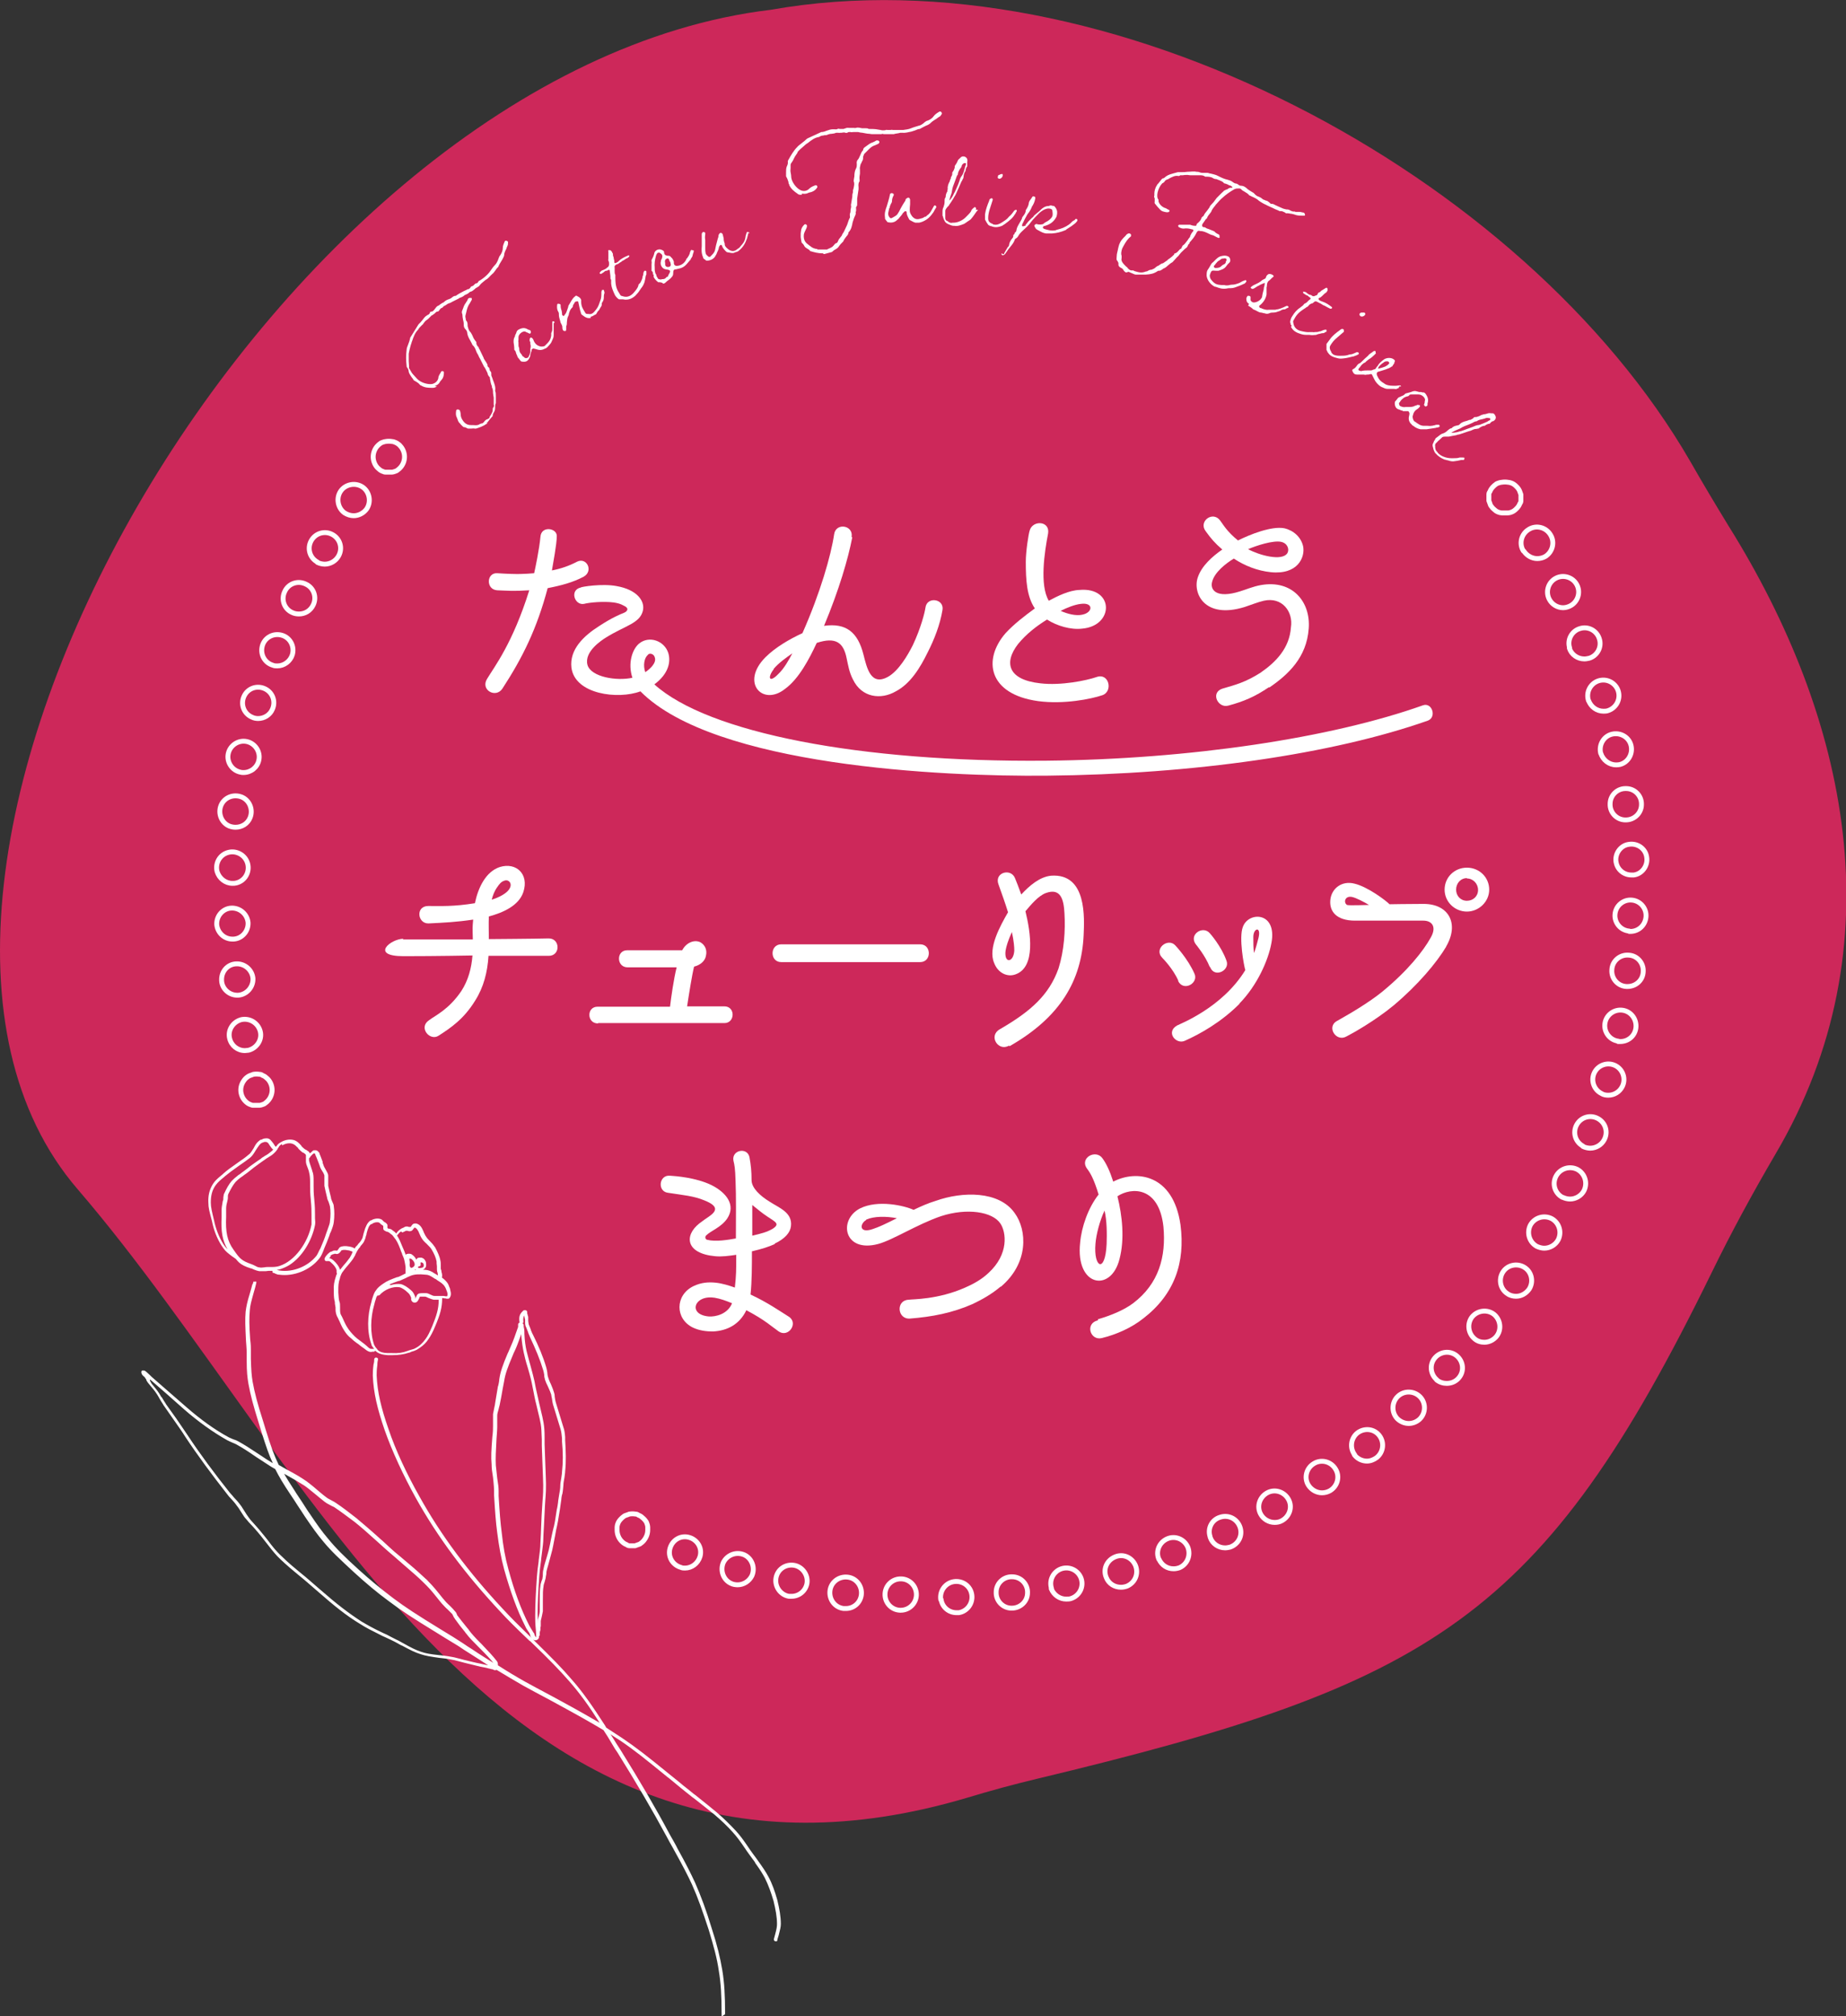 <?xml version="1.0" encoding="UTF-8"?>
<svg id="_レイヤー_2" xmlns="http://www.w3.org/2000/svg" version="1.1" viewBox="0 0 529.8 578.6">
  <rect x="0" y="0" width="529.8" height="578.6" fill="#333333" stroke="none"/>
  <!-- Generator: Adobe Illustrator 29.2.1, SVG Export Plug-In . SVG Version: 2.1.0 Build 116)  -->
  <defs>
    <style>
      .st0 {
        fill: none;
        stroke: #fff;
        stroke-linecap: round;
        stroke-linejoin: round;
        stroke-width: 1.4px;
      }

      .st1 {
        fill: #fff;
      }

      .st2 {
        isolation: isolate;
      }

      .st3 {
        fill: #cd285a;
      }
    </style>
  </defs>
  <g id="_アイコン">
    <g>
      <path class="st3" d="M221.3,2.8C77.5,19.9-53.7,253.1,22.3,341.3c68.8,80,121.6,214.3,255.3,174.6,6.6-2,13.2-3.8,19.9-5.4,113.7-27.2,145.2-46,193.7-145.2,5.6-11.5,11.8-22.9,18.3-34,35.4-60,20.7-125.7-13.3-180.2-3.8-6.2-7.5-12.4-11.1-18.7C437.4,49.9,317.7-14.3,221.3,2.8Z"/>
      <g>
        <g class="st2">
          <g class="st2">
            <path class="st1" d="M125.4,110.9c-.5.3-.8.4-1.2.4-1.2,0-2.3,0-3.4-.7h-.1c-.2-.2-.3-.3-.4-.4-.1-.2-.4-.3-.6-.5-.3-.2-.7-.4-1-.6-.1-.3-.3-.5-.6-.9-.3-.5-.7-1-.8-1.5,0-.5-.2-.9-.5-1.3-.1-.1-.1-.3-.1-.4-.2-1.6-.2-3.1,0-4.6,0-.5.2-.9.5-1.7.2-.5.4-1.1.5-1.6,0,0,0-.2.1-.3l2.3-3.7c.4-.4.8-.8,1.1-1.2.4-.5.7-1,1.2-1.3,0,0,.2-.1.3-.2.3-.1.6-.3.7-.7,0-.2.1-.2.5-.3.1,0,.3,0,.4-.2h.1c0-.2.3-.3.3-.4.4-.5.6-.9,1.1-1.1.2,0,.4-.3.6-.4.3-.2.5-.3.6-.4.2,0,.4-.2.5-.3.4-.4.9-.6,1.5-.8.3-.1.6-.3.8-.5.4-.3.6-.4,1-.4.7-.5,1.6-1,2.4-1.4.5-.2.7-.3,1-.5,0,0,0,0,.2,0,.3-.1.5-.3.7-.6,0-.2.1-.1.4-.3.2,0,.3-.1.4-.2l.3-.3c.3-.3.4-.3.6-.3.3-.1.4-.3.5-.5.1-.1.1-.2.2-.2.6-.3,1.1-.7,1.6-1.1.6-.5,1.2-1.1,1.6-1.7.4-.6.9-1.3,1.4-1.8.4-.4.6-.9.8-1.3,0,0,0-.1.1-.3.2-.5.3-.9.6-1.2.4-.6.7-1.3.7-2,0-.6.2-1.1.5-1.8.1-.3.3-.4.6-.3,0,0,.4.2.4.3,0,.4,0,.8-.1,1-.1.2-.1.3-.3.7,0,.2-.2.5-.3.7-.2.5-.4.9-.4,1.3,0,.4-.2.7-.5,1.3l-.3.5c-.3.5-.7,1.1-.9,1.7,0,0,0,0,0,0-.4.3-.6.7-.9,1.1-.3.4-.5.7-.9,1-.6.5-1,1.2-1.8,1.6l-.5.4c-.5.4-1,.8-1.4,1.4-.2.1-.4.3-.6.4-.3.1-.5.3-.7.5-.5.4-.7.6-1.1.7-.2,0-.4.2-.5.3-.2.2-.4.3-.8.5-.3.1-.5.2-.7.4s-.5.3-.9.5c-.3,0-.4.2-.6.3-.6.3-1.2.6-1.8.9-.3.2-.7.4-1.1.5-.3.1-.5.3-.8.5,0,0-.2,0-.3.2h-.2c-.3.4-.4.5-.7.6,0,0-.2.1-.3.2-.1.1-.2.3-.3.4-.2.3-.3.4-.5.4-.4,0-.7.4-.9.6l-.3.2c-.1.1-.3.3-.5.3l-.4.4c-.1.1-.3.3-.4.4-.2.2-.4.4-.6.5-.5.3-.8.8-1.1,1.2,0,0-.1.2-.2.2-.1.1-.2.2-.4.4-.3.3-.6.6-.8,1-.9.9-1.3,2-1.7,3.2-.1.2-.2.5-.2.6-.3.8-.4,1.4-.6,2.1l-.2,1c0,.3,0,.5,0,1,0,.2,0,.5,0,.7,0,.2,0,.2,0,.4,0,.5.1,1.1.1,1.6,0,.2,0,.4,0,.5.2.2.3.5.5.8.2.4.4.7.7,1,.4.4.7.8,1.1,1.2.9,1,2.9,1.7,4.3,1.5.9-.2,1.6-.8,1.8-1.7,0-.7.5-1.2.8-1.8,0-.2.2-.2.4-.2.2,0,.4.2.4.3,0,.8-.1,1.5-.6,2.1l-.5.6c-.2.4-.4.8-1.3,1.2,0,0-.2,0-.2.1ZM140,121.4c-.2.1-.2.1-.3.2-1,.7-2.1,1.1-3.1,1.4-.1,0-.2,0-.3,0-.4-.1-.8,0-1.1,0-.4,0-.6,0-.9,0-.6-.3-1-.5-1.2-.4,0,0-.6-.4-1.2-1.2l-.2-.2c0,0-.2-.3-.3-.6-.1-.3-.2-.6-.3-.8-.3-.5-.3-1.2-.2-1.8,0-.5.4-.6.9-.4.2.2.3.4.4,1.1,0,.5.1,1.1.4,1.6.9,1.6,1.9,1.7,2.8,1.7.3,0,.4,0,.5,0,.9.1,1.4,0,1.8-.3.3-.1.4-.2.7-.2.1,0,.3-.2.6-.5,0,0,0-.1.1-.2.2-.2.4-.3.5-.4,0,0,.2-.1.3-.1.4-.2.6-.3.6-.5,0-.2.1-.3.3-.6.2-.4.5-.8.6-1.3,0-.5,0-.8.2-1,.2-.2.2-.6.1-.8,0-.4,0-.7,0-1,0-.2,0-.2,0-.4,0-.2,0-.5,0-.6-.1-.4-.1-.7-.2-1.3,0-.5,0-1.1-.3-1.6,0-.2,0-.4-.2-.8-.2-.6-.3-1.3-.4-1.9,0-.2,0-.3-.3-.5-.1-.2-.2-.4-.3-.5,0-.3-.1-.5-.3-.9-.1-.2-.2-.4-.3-.6-.2-.4-.3-.6-.5-.8l-1.1-2.2c-.2-.3-.4-.7-.6-1.2l-.3-.5c-.1-.2-.2-.4-.3-.7-.2-.6-.5-1.2-1-1.6-.1-.3-.3-.6-.6-1.2-.4-.7-.8-1.4-.9-2.2,0-.4-.2-.8-.5-1.1-.4-.4-.5-.8-.5-1.2,0-.4,0-.8-.2-1.5-.1-.5-.2-1.1-.2-1.6-.2-.4-.2-.8,0-1.2l.2-.5c.2-.6.4-1.1.8-1.6.1-.2.2-.4.4-.6,0-.2.2-.4.2-.5.1-.2.2-.2.4-.3.2,0,.4,0,.6,0,.1,0,.2.5,0,.7l-.5.9h0c-.6.8-.8,1.7-1,2.6l-.2.8c-.1.3,0,.6.1,1.2v.2c.3.3.5.6.5,1.3,0,.2,0,.5.1.7.2.8.4,1.1.7,1.4.2.2.3.5.5.8,0,0,0,.2.1.2.2.6.5,1.1.9,1.6.2.2.3.4.2.3,0,.6.1.9.7,1.5,0,0,0,0,0,.2.1.1.1.2.2.3l1.2,2.5c0,.2.2.4.3.6.2.3.3.5.4.6.3.5.3.6.4.7,0,.3,0,.6.3.8.1,0,.2.2.3.5,0,.3.1.5.2.6.2.2.3.3.3.7,0,.1,0,.3,0,.4,0,.2.1.4.3.9l.2.6c.4,1,.8,2,.6,3.1.2.4.2.8.2,1.5,0,.5,0,1,0,1.5t0,.2v.3c-.2.4-.2.8-.2,1.1,0,.6,0,1-.4,1.6-.1.2-.3.5-.3.8t0,0v.2c-.3.3-.5.6-.8.9l-.7.9c0,0-.2.1-.3.2Z"/>
          </g>
        </g>
        <g class="st2">
          <g class="st2">
            <path class="st1" d="M158.9,92.7c0,0,0,0,0,.1h0c0,.4,0,.5,0,.5v2.6c0,.6,0,.9-.3,1.5,0,0,0,.2-.1.2-.3.9-.6,1.1-1,1.6-.2.1-.3.4-.5.5l-.4.3c-.1,0-.2,0-.3.1-1,.5-1.6.4-2.8,0,0,0-.2,0-.4-.1,0,0-.4.1-.5.3,0,.2,0,.4-.2.8l-.2.7c0,0,0,.1,0,.2,0,.2-.1.4-.2.6-.4.9-.9,1.3-1.9,1.2-.4,0-.7-.1-.8-.4-.2-.2-.3-.4-.4-.5-.3-.3-.4-.5-.5-.9l-.2-.4c-.2-.6-.2-.9-.5-1.1,0,0-.1,0-.1-.3,0-.7-.1-1.3-.2-2,0-.7,0-1,.4-1.7,0-.2,0-.3.2-.6,0-.1.2-.3.2-.5.1-.4.3-.6.6-.8,1.1-.6,1.9-.6,2.8,0,0,0,.2,0,.3.1.2,0,.3.1.4.3.1.2,0,.5,0,.6-.2.2-.4.2-.6,0-.1,0-.2-.1-.4-.2-.1,0-.2,0-.3-.1-.4-.3-.8-.2-1.3.1-.6.4-.9.9-.9,1.4,0,.2,0,.3,0,.6,0,.3-.1.6,0,.9,0,.2,0,.2,0,.4,0,.5,0,.7.1.9,0,.1.1.2.1.3,0,.9.2,1.3.6,1.7.1.1.2.3.3.5,0,.1.2.2.4.3,0,0,.1.1.2.2.3.3,1,.2,1.2-.2.2-.4.4-.9.5-1.3,0-.4,0-.7,0-1,.1-.4.2-.8,0-1.4v-.5c-.1-.2-.2-.3-.2-.5,0-.3,0-.5.2-.8,0,0,.3,0,.4,0,.3.3.5.5.5.7.3.8.8,1.4,1.6,1.7.4.2,1.1.2,1.6,0,.2-.2.4-.4.6-.6.4-.4,1.1-1,1.3-2.4v-.7c.2-.4.3-.7.3-1.1,0-.2,0-.3,0-.6,0-.3,0-.6,0-.9,0,0,0-.2,0-.3,0,0,0-.2,0-.3,0-.2.2-.2.4-.2.1,0,.2.2.3.4Z"/>
          </g>
        </g>
        <g class="st2">
          <g class="st2">
            <path class="st1" d="M169.6,91.2c-1,.3-1.7-.2-2.5-.8-.2-.1-.4-.4-.4-.7-.2-.5-.3-1.1-.4-1.5l-.3-1.4c0-.3-.2-.4-.5-.3-.3,0-.6.2-.6.4-.2.3-.5.7-.5,1,0,.2-.1.3-.4.6-.2.2-.4.6-.5.8,0,.2-.1.3-.2.6,0,.4-.2.8-.3,1-.2.4-.2.8-.3,1.5,0,.4,0,.9-.2,1.2,0,.2,0,.3,0,.6,0,.3,0,.6-.1.7-.1.2-.5.1-.7,0-.2-.2-.3-.6-.3-.8,0-.4,0-.6-.4-1.3-.1-.2-.2-.4-.2-.6-.2-.7-.4-1.3-.4-1.8,0-.5,0-.6-.1-.8-.4-.6-.5-1.2-.4-2.1,0-.3.2-.4.5-.3.4,0,.5.2.5.4,0,.4,0,.8.3,1.6,0,.2.1.5.1.7t0,0c0,.5,0,.6.5.8.2-.3.4-.5.6-.8.1-.2.2-.4.4-1l.3-.9v-.2c.2-.3.3-.5.6-1,.4-.7.8-1.4,1.4-1.8.1-.2.4-.2.6,0,.7.3,1,.7,1.1,1.1,0,0,0,.1,0,.3s0,.2,0,.3c0,1.3.6,2.1,1.2,3.1.2.3.3.3.9.3,1,.2,1.5-.4,2.2-1.3s.8-1.5,1.2-2.6c.3-.7.3-1.4.3-2.5,0,0,0,0,.1-.2,0-.2,0-.3.2-.3.2,0,.3,0,.4,0,0,0,.2.8.2.8-.1.4-.2.6-.2,1.1,0,.5,0,1-.4,1.6-.2.2-.2.4-.2.7,0,.3-.1.4-.2.6l-.2.3c-.2.4-.4.8-.6.9-.2.2-.3.4-.4.6-.3.5-.2.4-.5.5-.7.4-.8.5-1.3.6Z"/>
          </g>
        </g>
        <g class="st2">
          <g class="st2">
            <path class="st1" d="M178.8,85.9c-.3,0-.4,0-.5,0,0,0,0,0-.2,0,0,0-.2,0-.4,0-.2,0-1-.7-1.3-1.4-.5-1.1-.9-2-1-3.1,0-.1,0-.2,0-.5v-.6c-.2-.2-.2-.4-.2-.4,0-.5,0-.8-.1-1.4,0-.3-.1-.5-.1-.8,0-.4-.4-.3-.8,0,0,0-.1,0-.2,0-.2,0-.4.1-.7.4l-.3.2c-.3.2-.4.3-.6.3,0,0-.2,0-.3-.2,0,0-.1,0,0-.1h0c.3-.5.6-.7,1-.8.5-.2.6-.3.8-.4,0,0,.2-.2.5-.4s.4-.5.4-.9c0-.3,0-.6-.1-.8-.1-.2-.2-.3-.1-.6,0-.3,0-.5,0-.6v-1.6c-.1-.4,0-.5.4-.4h.2c.1.1.2.2.3.3l.2.3c0,.2.2.3.2.4,0,.4,0,.6.2,1,0,.3.1.6.2,1v.2c0,.4,0,.5.3.5.4-.1.7-.3.9-.5.9-.9,1.7-1.2,2.8-1.7,0,0,.1,0,.2,0h.1c0,0,0,0,0,0,0,0,0,.3,0,.3,0,0-.2.2-.3.3-.2.1-.4.3-.6.3-.3.2-.5.4-.9.6-.1,0-.2,0-.3.2h0c-.3.2-.6.4-.8.5-.2.2-.4.3-.8.4-.5.3-.6.5-.5,1,0,.4,0,.6,0,.8,0,.5,0,.8.2,1.2,0,0,0,.2,0,.4,0,.2,0,.3,0,.4,0,2.7.5,3.5,1.4,4.9.1.2.2.3.7.4,1.1.4,2.1.1,3-.8.6-.7,1.2-1.3,1.5-2.2,0-.3.1-.4.3-.6,0,0,.3-.2.4-.5.2-.4.4-.8.5-1.3,0-.2,0-.3.2-.7,0-.4.1-.9.3-1.1,0,0,0-.1.2-.1h.2c.2.1.2.2.2.2,0,.1,0,.2,0,.3,0,.2,0,.5,0,.6-.2.3-.2.5-.3,1.1,0,.3-.2.7-.2,1-.3.8-.5,1.2-.9,1.7-.2.2-.3.5-.5.7-.4.7-.8,1-1.3,1.6-1.3,1.1-2.2,1.1-2.9,1.1Z"/>
          </g>
        </g>
        <g class="st2">
          <g class="st2">
            <path class="st1" d="M190.2,81.2c-.4-.1-.6-.2-.9-.2h-.2s-.2,0-.2,0c-.5-.4-1-.9-1.3-1.5v-.7c-.2,0-.2,0-.2-.2,0-.2,0-.3,0-.4,0,0-.1-.1-.2-.3-.2-.2-.3-.3-.2-.3,0-.3,0-.5,0-.9,0-.3,0-.7,0-.9,0-.2.1-.4,0-.8,0-.2,0-.4,0-.4.4-.7.7-1.4.8-2,.2-.8,1.3-1.3,2.1-.9.5.2.7.4.7.7,0,.6.3.9,1,1h.3c.3,0,.4.1.7.4,0,0,.1.2.2.2.4.5.5.8.6,1.1,0,.2,0,.4,0,.5.1.5.3.6.7.7,1.3,0,2.3-.7,2.9-1.9v-.2c.2-.1.2,0,.2-.1.3-.4.6-.9.7-1.2.1-.5.2-.7.4-1.1,0-.1.2-.1.4,0,.2,0,.3,0,.4.1,0,.5,0,.3-.2.9l-.2.8-.5.8v.2c-.3.1-.3.2-.3.2,0,.1-.2.2-.4.5-.6.7-1.2,1.5-2.7,1.8-.2,0-.6.2-.9.2-.5,0-.7.3-.7,1.2,0,.6-.3,1-1.1,1.7-.1,0-.1.1-.4.3-.2.1-.4.3-.6.5-.3.3-.5.4-.9.4ZM191.6,79.5l.3-.7c.7-1.1.6-1.3-.8-1.5-1-.1-1.8-1.3-1.4-2.4,0-.2,0-.2.1-.4,0-.1.2-.3.2-.4,0-.2.1-.4.1-.6-.1-.6-.3-.6-.7-.9-.2-.2-.4-.1-.7,0-.2.2-.3.5-.4.7-.4,1.4-.5,2.3-.4,3.6v.5c.1.8.2,1.2.5,1.5v.3c.2.3.3.5.4.7.1.2.5.3.8.3.1,0,.3,0,.4-.1q.2,0,.3,0c.5,0,.8-.3,1.1-.7ZM192.5,75.9c0-.2,0-.2-.1-.5v-.2c-.2-.1-.3-.3-.3-.5,0-.2-.2-.3-.2-.4s-.3-.2-.5-.1c-.2.1-.4.2-.4.3-.2.3-.2.5-.1,1,0,.1,0,.3,0,.3,0,.6.4.9,1,.8.4,0,.7-.4.6-.7Z"/>
          </g>
        </g>
        <g class="st2">
          <g class="st2">
            <path class="st1" d="M214.8,66.8c-.1.6-.3,1.1-.4,1.6-.5,1.4-1.1,2.5-2.2,3.4-.4.4-.6.4-.8.5-.2,0-.4.1-.6.2-.6.3-1.2,0-2-.1,0,0-.2,0-.4-.2-.5-.5-1-1-1.2-1.7-.1-.3-.5-.3-.6,0-.2.2-.3.5-.3.7-.1.5-.3.8-.6,1.5,0,.2-.2.4-.3.6-.4.9-1.3,1.4-2.3,1.5-.2,0-.3,0-.4,0-.2-.2-.5-.4-.8-.6,0,0-.1-.3-.1-.3-.5-1.2-.5-2.1-.4-3.3,0-1.2,0-2.3,0-3.4,0-.4.3-.7.6-.6,0,0,.2,0,.4.2,0,0,0,0,0,0,0,0,0,.1,0,.3,0,0,0,.2,0,.2-.1.5-.1,1,0,1.6,0,.3,0,.5,0,.8,0,.4,0,.6,0,.8,0,.2,0,.4,0,.6,0,.5,0,1,.1,1.4,0,.5.4.8.9,1.2.1,0,.4,0,.4,0,.6-.6,1.1-1.1,1.3-1.6.2-.5.2-.9.4-1.7.2-.6.3-1.3.5-1.9.2-.5.2-.7.2-.9q0-.2.3-.6c.3-.3.7-.2.9.2.1.4.2.8.3,1.2,0,.4,0,.7.3,1.5,0,0,0,.2,0,.3.1.6.5.9,1.1,1.4.9.6,1.7.6,2.5-.1.4-.3.7-.4.9-.8,0,0,0,0,.2-.2,0-.1.3-.3.4-.5.6-.7.8-1.4.9-2.3l.3-1c.1-.1.2-.2.4-.1.3,0,.4.3.4.4Z"/>
          </g>
        </g>
        <g class="st2">
          <g class="st2">
            <path class="st1" d="M230.1,55.9c-.6,0-.9,0-1.2-.3-1-.7-1.8-1.3-2.4-2.5v-.2c-.2-.2-.2-.4-.2-.5,0-.2-.1-.5-.2-.7-.1-.4-.3-.7-.5-1.1,0-.3,0-.5,0-1.1,0-.6,0-1.2.2-1.7.2-.4.4-.9.3-1.4,0-.2,0-.3.1-.4.8-1.4,1.5-2.7,2.6-3.8.3-.4.7-.6,1.4-1.2.4-.3.9-.7,1.3-1.1,0,0,.1-.1.3-.2l3.9-1.8c.6,0,1.1-.2,1.6-.4.6-.2,1.1-.4,1.7-.4,0,0,.2,0,.4,0,.3,0,.7.1,1-.1.2-.1.2-.1.6,0,.1,0,.3,0,.5,0h.2c.1,0,.3,0,.4,0,.6-.2,1-.4,1.5-.3.2,0,.5,0,.7,0,.4,0,.6,0,.8,0,.2.1.5,0,.6,0,.5-.2,1.1,0,1.7.1.3,0,.6,0,.9,0,.5,0,.7,0,1,.2.9,0,1.9,0,2.8.2.5.1.8.1,1.1.2,0,0,0,0,.2,0,.3,0,.6,0,.9-.1.1-.1.2,0,.4,0,.2,0,.3,0,.5,0h.4c.4-.1.5,0,.7,0,.3,0,.5,0,.7,0s.2,0,.3,0c.6,0,1.3,0,1.9,0,.7-.1,1.6-.2,2.3-.5.7-.3,1.5-.5,2.1-.7.6-.1,1-.4,1.4-.7,0,0,.1,0,.2-.2.4-.3.8-.6,1.1-.6.7-.3,1.3-.7,1.7-1.3.3-.4.8-.8,1.5-1.2.2-.2.5-.1.7.1,0,0,.2.4.1.5-.2.3-.4.7-.7.8-.2.1-.3.2-.6.4-.2.2-.4.3-.6.4-.4.3-.8.5-1.1.8-.3.3-.5.5-1.1.8l-.5.2c-.6.3-1.2.6-1.7.9,0,0,0,0,0,0-.4,0-.9.2-1.3.4-.4.1-.8.3-1.3.4-.7.1-1.4.4-2.4.3h-.6c-.6.2-1.3.2-1.9.4-.2,0-.5,0-.7,0-.3,0-.6,0-.9,0-.6,0-1,0-1.3,0-.1-.1-.5-.1-.6,0-.3,0-.5,0-1,0-.3,0-.5,0-.8,0-.3,0-.6,0-1,0-.3,0-.5-.1-.7-.1-.7,0-1.3-.2-2-.3-.4,0-.8-.1-1.2-.2-.3,0-.6,0-.9,0,0,0-.2,0-.3,0h-.2c-.4,0-.6.1-.8,0,0,0-.3,0-.4,0-.2,0-.3,0-.5.2-.3,0-.4.1-.6,0-.3-.2-.8,0-1.1,0h-.3c-.2,0-.4.1-.6,0h-.6c-.2.1-.4.1-.6.2-.3,0-.5.1-.7.1-.6,0-1.1.2-1.6.4-.1,0-.2,0-.3,0-.2,0-.3,0-.5.1-.4,0-.8.1-1.2.4-1.3.2-2.2.9-3.2,1.7-.2.1-.4.3-.6.4-.6.5-1.1,1-1.6,1.4l-.7.7c-.1.3-.2.5-.5.9-.1.2-.3.4-.4.6,0,.1-.1.2-.2.4-.2.5-.5,1-.8,1.4-.1.1-.2.3-.2.5,0,.3,0,.6,0,.9,0,.4-.1.8,0,1.2.1.5.2,1.1.2,1.6.2,1.3,1.4,3,2.7,3.6.9.4,1.8.2,2.4-.4.5-.5,1-.7,1.7-1,.1-.1.3,0,.5,0,.1.1.2.4.2.5-.4.7-.9,1.1-1.7,1.4l-.8.2c-.4.2-.8.4-1.7.3,0,0-.2,0-.3,0ZM236.4,72.7c-.2,0-.3,0-.4,0-1.2,0-2.3-.3-3.3-.6-.1,0-.2,0-.2-.1-.3-.4-.6-.5-.9-.7-.3-.2-.5-.3-.7-.6-.3-.6-.6-.9-.8-1,0,0-.2-.7-.3-1.7v-.3c0,0,0-.3,0-.7,0-.3.1-.6.1-.8,0-.5.4-1.2.8-1.6.3-.4.7-.3.9.1,0,.3,0,.5-.3,1.1-.2.4-.5,1-.6,1.5-.2,1.8.7,2.5,1.4,3,.2.2.3.2.4.3.7.6,1.2.7,1.6.8.3,0,.5.1.6.2,0,0,.4,0,.7,0,0,0,.2,0,.2,0,.3,0,.5,0,.7,0,0,0,.2,0,.3,0,.4,0,.7,0,.8,0,.2-.1.2-.2.6-.3.4-.2.9-.4,1.2-.8.3-.4.5-.6.7-.7.3,0,.5-.3.6-.6.2-.4.3-.7.5-.8,0-.1.1-.1.2-.3.1-.1.3-.4.4-.5.1-.4.3-.6.6-1.1.2-.5.5-1,.7-1.5.1-.2.2-.4.3-.7.2-.6.4-1.3.7-1.8.1-.2,0-.3,0-.6,0-.3,0-.4,0-.5.1-.2.2-.5.2-.9,0-.2,0-.5.1-.7.1-.5.1-.7,0-.9l.4-2.4c0-.4,0-.8.2-1.3v-.6c.1-.2.1-.4.2-.7.1-.6.3-1.2,0-1.9,0-.4.1-.7.2-1.4,0-.8.1-1.6.5-2.3.2-.4.2-.8.2-1.2-.1-.5,0-1,.3-1.3.3-.3.4-.7.7-1.3.2-.5.4-1,.8-1.4,0-.4.2-.7.7-1l.4-.3c.5-.4,1-.7,1.5-.9.2,0,.4-.2.7-.3.2-.1.4-.2.5-.3.2,0,.3,0,.4,0,.2,0,.4.2.5.4,0,.1-.1.5-.4.6l-.9.4h0c-1,.3-1.6,1-2.2,1.6l-.6.6c-.3.2-.4.5-.6,1.1v.2c0,.4,0,.7-.4,1.3,0,.2-.2.4-.3.6-.2.8-.3,1.1-.2,1.6,0,.3,0,.6,0,.9,0,0,0,.2,0,.2-.1.6-.2,1.2-.1,1.8,0,.3,0,.4,0,.4-.3.4-.4.9-.3,1.7,0,0,0,0,0,.2,0,.2,0,.3,0,.4l-.4,2.7c0,.2,0,.4,0,.6,0,.3,0,.6,0,.7,0,.6,0,.7-.1.8-.2.3-.3.5-.2.8,0,.1,0,.3,0,.6-.1.3-.2.5-.1.6,0,.3,0,.4-.2.8,0,0-.1.3-.2.4,0,.2-.2.4-.3.9l-.2.6c-.2,1.1-.4,2.1-1.2,2.9,0,.5-.2.7-.7,1.3-.3.4-.6.8-.8,1.3t-.1.1l-.2.2c-.3.3-.6.6-.8.9-.3.5-.6.8-1.2,1.1-.2.1-.5.3-.7.5t0,0l-.2.2c-.4.1-.8.2-1.1.3l-1.1.3c-.1,0-.3,0-.4,0Z"/>
          </g>
        </g>
        <g class="st2">
          <g class="st2">
            <path class="st1" d="M268.7,59.5c-.3.5-.6,1-.8,1.4-.9,1.3-1.7,2.1-3.1,2.7-.5.2-.6.2-1,.3-.2,0-.4,0-.7,0-.6.1-1.1-.3-1.9-.7,0,0-.2-.1-.3-.3-.3-.6-.7-1.2-.7-2,0-.3-.4-.4-.6-.2-.2.2-.4.4-.5.5-.2.4-.5.7-1,1.3-.1.2-.3.4-.5.5-.7.8-1.7,1-2.6.8-.2,0-.3,0-.4-.2-.2-.2-.4-.5-.6-.8,0,0,0-.3,0-.3-.2-1.3.1-2.2.5-3.3.3-1.1.7-2.2.9-3.3,0-.4.5-.6.8-.4,0,0,.2.1.3.2,0,0,0,0,0,0,0,0,0,.1,0,.3,0,0,0,.1-.1.2-.2.4-.4.9-.4,1.5,0,.3-.1.5-.3.8-.2.4-.2.5-.3.7,0,.2,0,.4-.2.6-.1.4-.2,1-.3,1.4,0,.5.1.9.6,1.4,0,0,.4,0,.4,0,.7-.4,1.4-.7,1.7-1.2.3-.4.5-.8.9-1.6.3-.6.7-1.2,1-1.7.3-.4.4-.6.4-.8q0-.2.5-.5c.4-.2.7,0,.8.5,0,.4,0,.9,0,1.3,0,.4-.1.7-.1,1.5,0,0,0,.2,0,.3,0,.6.2,1,.7,1.7.7.8,1.4,1,2.5.6.5-.1.7-.2,1.1-.5,0,0,0,0,.2,0,.1,0,.3-.2.5-.4.8-.5,1.1-1.2,1.5-1.9l.5-.9c.2,0,.3-.1.4,0,.2.2.3.4.2.5Z"/>
          </g>
        </g>
        <g class="st2">
          <g class="st2">
            <path class="st1" d="M280.7,60.2l-.5.6c-.5.7-.8,1.2-1.4,1.9-.2.3-.5.5-1.3,1-.2.2-.5.3-.7.5-1,.4-2,.8-2.9.6h-.3c-.4,0-1-.3-1.5-.5-.6-.3-.8-.5-1-.9l-.2-.4c0-.1-.1-.3-.2-.5,0-.3-.1-.4-.2-.6,0-.3,0-.7,0-1,0-.5,0-1,.3-1.5.2-.6.3-1,.3-1.6,0-.5,0-.9.3-1.2,0-.7.2-1.2.5-1.7,0,0,0-.2,0-.3,0-.1.1-.2.1-.3-.1-.9.2-1.6.6-2.3,0-.3.2-.6.3-.8v-.3c.4-.6.4-.8.4-1.1,0-.1,0-.3,0-.3.3-.4.5-.7.7-1.4,0-.1,0-.3,0-.3,0-.2.1-.3.3-.6.2-.3.4-.6.5-.9s.2-.5.7-.9c0,0,.2-.2.3-.3,0,0,.1-.1.4-.2.1,0,.3,0,.5,0,.7.2,1.1.7.9,1.6,0,0,0,.1,0,.2,0,.3,0,.5,0,.7,0,0,0,.2,0,.3-.3.4-.5.9-.5,1.4-.5.6-.5,1.2-.6,1.9,0,.1-.1.3-.3.6q0,0,0,.1c-.3.4-.4.7-.7,1.4l-.3.7c-.6,1.3-1,2.3-1.2,2.5-.1.2-.2.3-.4.7-.4.6-.8,1.3-1.2,1.8,0,.2-.2.3-.4.5-.5.6-.7.9-.7,1.2,0,.3,0,1.1,0,1.5,0,.2,0,.4,0,.6,0,.4.2.7.5.8,0,0,.2,0,.3.2.6.4.9.4,1.3.3h.3c1.2,0,2.7-.7,3.6-1.7.1-.1.2-.2.4-.4.4-.4.9-.9,1.1-1.4,0-.1,0-.2.3-.4.1-.2.2-.3.3-.3.3-.3.4-.4.5-.2.3.1.3.6.1.7ZM272.3,57.7c.4-.3,1.1-1.2,1.5-2.2.3-.4,1-2.2,1.2-2.6.1-.3.2-.6.4-1.1.1-.5.3-.9.6-1.3.3-.4.4-.7.7-1.5,0-.3.1-.5.2-.7,0-.3.1-.5.3-1,0-.1,0-.3.1-.4,0,0,0,0,0,0,0,0-.2-.1-.3-.1h0c0,0-.3,0-.3,0-.3.2-.6.4-.7.8,0,.3-.2.5-.5.9-.3.5-.6,1-.6,1.6,0,0,0,0,0,0-.3.3-.4.7-.5,1l-.4,1.1c-.3.8-.7,1.7-.8,2.7,0,0,0,.1-.1.5-.5,1.3-.8,2.6-.6,2.4Z"/>
          </g>
        </g>
        <g class="st2">
          <g class="st2">
            <path class="st1" d="M284.1,64.8c-.3-.1-.4-.2-.5-.3-.3-.4-.6-.9-.9-1.5v-1.5c.2-1.4.7-2.7,1.2-3.9,0-.3.2-.5.4-.6.2-.2.5-.1.6.1,0,0,0,.1,0,.3l-.9,2.8c-.2.7-.4,1.5-.4,2.5,0,.7.3,1.1.9,1.4q0,0,.3.1c0,0,.1,0,.2.2.2,0,.4.1.7.1.6,0,1.1-.2,1.9-.7.6-.4,1.3-.8,1.7-1.3.2-.2.3-.4.6-.6.3-.3.6-.6,1-1.2.2-.3.3-.4.7-.5,0,0,.2,0,.2.2,0,.2,0,.3-.1.4-.1.2-.2.2-.2.4-.2.2-.4.6-.5.7,0,0-.1.2-.3.4-.3.4-.8.8-1.4,1.3-.6.5-1.2.9-1.7,1.2-1.3.5-2.2.5-3.1.1-.1,0-.3,0-.4-.1ZM286.4,50.8c0-.3,0-.5.3-.6.1,0,.2,0,.4-.2h.2c.3-.2.5,0,.5.2,0,.6-.5,1.1-1,1.1-.3,0-.5-.3-.5-.5Z"/>
          </g>
        </g>
        <g class="st2">
          <g class="st2">
            <path class="st1" d="M288.1,73l.2-.5,1-1.7h.1c.2-.3.2-.4.2-.5.1-.8.5-1.4,1-2,.1-.2.2-.2.2-.5,0-.3,0-.4.2-.5.1-.1.2-.2.2-.4l.2-.3h.1c.2-.3.2-.4.2-.5.1-.8.5-1.4.9-2.1.2-.4.5-.8.7-1.3,0-.3.2-.5.5-.9.3-.4.6-.9.6-1.5.6-.9.8-1.4.9-2.2.1-.4.3-.6.5-.9.2-.2.3-.5.5-.7,0-.2.3-.2.5-.1.3,0,.4.4.3.6-.1.8-.5,1.7-1,2.4,0,.2-.1.3-.2.5-.1.3-.3.5-.5.9-.2.3-.5.6-.7,1l-.7,1.3c-.2.4-.4.9-.6,1.2h0c0,.3-.2.5,0,.6.2.1.5,0,.7-.1h.2c0-.2,0-.2,0-.2.1-.2.2-.2.4-.5l.4-.5c.3-.3.5-.5.9-.9,0,0,0,0,.2-.2.2-.1.4-.3.4-.4.2-.3.5-.5,1.2-1.1.4-.3.7-.6.9-.8.8-.8,1.6-1.1,2.4-1.1.3-.2.5-.2,1.1,0h.3c.3.3.6.6.8,1.2.2.5.1,1.6-.2,2.1-.8,1.4-1.9,2.1-3.5,2.5-.2,0-.3.3-.3.5,0,0,.2.2.4.3,1,.3,2,.6,3.2.4.4-.2.7-.2,1.3-.4,1.1-.3,2.6-1.1,3.2-1.8.3-.3.4-.4.7-.6.2,0,.4-.2.5-.4.2-.1.3-.1.5,0,.1,0,.2.4,0,.6-.5.7-1,.9-1.6,1.4l-1.4.9c0,0,0,0-.2.2-1.4.6-2.6.9-4,1-.4,0-.8,0-1.3,0-.2,0-.3,0-.4,0-.8-.1-1.5-.5-2.2-.9-.6-.3-.7-.4-.9-.8-.2-.3-.3-.5-.2-.7.2-.2.5-.4.7-.3h0s0,0,0,0c.3.2,1.6.2,1.9-.1.2-.2.3-.3.7-.5.6-.3,1.4-.8,1.8-1.6.2-.4.1-1.1,0-1.8,0,0-.1-.2-.3-.3-.4-.2-.9-.2-1.3-.1-.8.2-1.4.6-2.1,1.2-.7.7-1.8,1.8-2.4,2.6-.6.9-1.4,1.6-2.6,2.7-.3.3-.6.6-.8.9-.3.5-.5.9-.9,1.1-.2.1-.4.3-.4.5-.3.8-.8,1.4-1.3,2-.4.5-.8,1-1.1,1.5-.2.3-.4.6-.6.7-.3.2-.5.2-.7,0,0,0-.1-.2-.1-.4Z"/>
          </g>
        </g>
        <g class="st2">
          <g class="st2">
            <path class="st1" d="M323.2,78.2c-.3-.1-.5-.3-.8-.7,0,0,0,0,0-.1-.1-.1-.3-.4-.8-.6-.4-.2-.7-.6-.6-1,0-.3,0-.4-.2-.7,0-.1,0-.1-.1-.2-.4-.3-.2-1-.2-1.5,0-.5.2-1.1.3-1.6.1-.4.1-.6.2-.9.2-1,.7-1.9,1.4-2.6.2-.2.3-.3.6-.6.2-.3.4-.5.6-.6.4-.2.7-.2,1,.2,0,.1,0,.4,0,.5-.9.7-1.5,1.6-2.1,2.7-.3.5-.5.9-.6,1.4-.1.5-.2,1,0,1.5,0,.2,0,.5,0,.7-.3.9.7,1.8,1.3,2.4.3.2.4.3.5.5.2.2.6.7,1.3.6h.3c0,.1.2.1.3.2,1.4.4,2,.6,3.3.1.2,0,.3,0,.6-.2.3-.2.7-.3,1-.3.3-.1.9-.4,1-.5.2-.3.4-.3.6-.5.2-.1.5-.2.6-.3.2-.2.4-.3.8-.5.2,0,.4-.1.5-.2.3-.2.6-.4.7-.5.1,0,.1,0,.3-.2.3-.3.4-.4.5-.4.3-.2.5-.4.9-.7.1-.1.3-.3.4-.4,0,0,.1,0,.2-.2v-.2c.6-.2.8-.3,1.3-.9.2-.2.4-.5.6-.5.1,0,.2-.2.3-.5.2-.3.2-.4.2-.4.5-.3.8-.7,1.4-1.5.1-.2.3-.4.4-.6.2-.2.3-.3.4-.6,0,0,0-.1,0-.1,0-.1.1-.2.2-.4.1-.3.3-.5.5-.8.4-.3.2-.7-.3-.7-1-.3-1.5-.3-2.3-.2-.6,0-1-.2-1.5-.5,0,0,0-.2-.1-.3,0,0,.1-.2.3-.3,0,0,.1,0,.2,0,0,0,0,0,0,0,.6,0,1,0,1.6,0,.1,0,.3,0,.5,0,0,0,.3,0,.5,0h.4c.5.2.9.3,1.4.3.3,0,.4,0,.4-.3q0,0,0,0c0-.1,0-.2.2-.3,0-.1,0-.1.3-.3.4-.4.8-.8.9-1.3,0-.1.1-.2.3-.4.3-.2.4-.3.4-.4.2-.5.6-.9.9-1.3l.3-.4c.4-.5.5-.7.6-1,.3-.3.5-.6,1-1.1.3-.4.6-.8.9-1.2.5-.5,1-1,1.5-1.5.2-.2.4-.3.5-.5.1,0,.2-.2.4-.2l.3-.2c.2,0,.3,0,.5-.2.3-.2.6-.4,1.2-.3.3-.2-.2-.5-.6-.7h-.2c-.4-.3-1-.5-1.5-.6-.3-.5-1-.7-1.4-.9-.3-.1-.6-.2-.8-.3-.4,0-.7-.1-1-.3-.6-.4-1.4-.4-2-.4h-.2c-.7-.5-1.4-.4-2-.4-.3,0-.6,0-.8,0-.3,0-.5,0-.9,0-.5,0-.9,0-1.4-.1-.5,0-.9,0-1.4.1h-.7c0,.1-.2.1-.3.2h-.2c-1-.2-1.8.3-2.6.7-.2.1-.4.3-.6.3-.3.1-.6.3-.7.5-.1.2-.2.3-.5.5-.1,0-.2.1-.2.1l-.2.2h0c-1.1,1.3-1.7,3.7-.9,4.5,0,0,0,.1,0,.3v.2c.2.8,1,1.6,1.9,1.9.2,0,.4.2.6.3.2.1.4.2.6.3,0,0,.1.2,0,.4l-.3.2q0,0,0,0c0,0-.2,0-.2,0h-.4c-1-.2-1.3-.3-1.7-.7-.6-.6-1-1.1-1.4-1.6-.2-.2-.3-.4-.2-.7,0-.2,0-.5,0-.8v-.2c-.2-.3-.2-.5-.1-.8,0-.2,0-.4,0-.6,0-.7.3-1.7.7-2.3,0,0,.1,0,.1-.1,0-.2,0-.2.1-.2.1-.1.3-.3.6-.7.5-.7.7-.9.9-1,.2,0,.4-.1.5-.2.6-.6,1.3-.9,2.4-1.2l1.1-.3c.2-.1.4-.1.6-.1.2,0,.5,0,.7,0,.1,0,.3,0,.4,0,.4,0,.7,0,1.4-.1.9,0,1.8-.2,2.6,0,0,0,0,0,.1,0,.3,0,.4,0,.7.1.2.1.5.2.9.2.4,0,.9,0,1.4,0,.3,0,.6.2.9.2.7.2,1.5.3,2.2.7l.4.2c.8.4,1.5.7,2.4.9.7.2.9.3,1.2.5.4.3.8.6,1.3.6,0,0,0,0,0,0,0,0,.1,0,.2.1s.1,0,.2.1c.2.2.5.4.8.4.8,0,1.4.4,2,1,.4.3.9.6,1.4.9.3.1.5.4.7.6.3.2.4.4.7.5.5.2,1,.4,1.3.7.2.2.4.3.7.4.2,0,.3.1.4.2h.3c.4.3.5.3.7.5.2.2.4.4.5.4.4,0,.6,0,1.1.3.6.3,1.3.6,2,.9.4.2.8.3,1.3.4.4,0,.7,0,1.3.4l.6.2c0,0,.1,0,.3,0,.2,0,.3,0,.4.1.3,0,.6,0,1.1,0,.4,0,.9.2,1.2.2.2,0,.5.4.4.7,0,0,0,.2,0,.2-.1,0-.2,0-.4,0-.7,0-1.5,0-2.2-.2-.7-.3-1.5-.4-2.3-.5h-.6c-.1-.2-.2-.2-.4-.3-.2-.1-.4-.2-.7-.3,0,0-.2,0-.3,0-.2,0-.5,0-.7-.2-.6-.2-1.2-.5-1.8-.8-.2-.1-1.4-.6-1.7-.8-.7-.3-1.4-.7-2.1-1.2-.4-.4-1.1-.8-1.8-1.1-.3-.1-.4-.2-.6-.3,0,0-.1,0-.2-.1-.1,0-.2,0-.2-.1-.2-.3-.6-.5-.8-.7-.1,0-.2,0-.3-.2-.1,0-.2-.1-.4-.2-.4-.2-.5-.3-.7-.5-.1-.2-.5-.4-.9-.3q-.1,0-.3,0c-.3,0-.7.1-1,.3-1.2.7-2.2,1.4-3.3,2.4-.6.5-1.1,1.1-2,2.1,0,.1-.1.2-.3.4-.3.4-.7.9-.9,1.5l-.3.4c-.3.4-.7.8-.9,1.4,0,0,0,.1-.2.2,0,0-.1.1-.2.2-.1.2-.3.4-.4.6-.2.3-.5.6-.6,1,0,.4.2.6.5.6.2,0,.4,0,.7.3.2,0,.4.2.6.2l.5.2c.3.1.7.3,1,.4.1,0,.2.1.4.3.3.3.7.5,1.1.7.1,0,.2.2.2.4,0,.1,0,0,0,.2.1.2,0,.2,0,.3q-.1.1-.2.1c-.4-.1-.7-.3-1.1-.5-.3-.2-.6-.3-1-.4s-.4-.2-.7-.3c-.8-.4-1.7-.8-2.4-.8q0,0-.2,0c-.2-.1-.5-.1-.6,0-.1.1-.3.2-.4.5-.5,1.1-1.2,1.9-2,2.8q0,0,0,.2c-.3.3-.4.4-.5.7-.1.4-.4.6-.8.9-.5.5-1.1,1-1.4,1.4-.3.4-.6.8-.9,1h0s-.8.9-.8.9h0s-.3.3-.3.3c0,.1-.2.2-.3.3-.4.2-.6.4-1.1.8-.4.4-.8.7-1.2.9-.2,0-.2.1-.5.3-.3.2-.6.4-.9.4h0c0,0-.3,0-.3,0-1.3.9-2.2,1-3.5,1.1-.2,0-.5,0-.8,0-.3,0-.6,0-1.2,0h-.9c-.2,0-.3,0-.7-.2-.4-.2-1-.4-1.4-.6Z"/>
          </g>
        </g>
        <g class="st2">
          <g class="st2">
            <path class="st1" d="M346.3,79c0-.9.1-1.3.4-1.7.2-.3.3-.4.5-.8.3-.5.5-1,1-1.3.1-.1.2-.2.4-.4.1-.1.3-.3.4-.4.5-.5,1-.8,1.5-.9.8-.2,1.4-.2,2,.1.2.1.4.3.5.6.2.6.1,1-.3,1.3-.3.3-.6.6-.7.8-.6.9-1.4,1.1-2.3,1.4-.2,0-.3,0-.7,0-1.1,0-1.3-.4-1.8,1.3,0,.5.1,1,.6,1.5.9,1.1,1.6,1.2,2.7,1.3h.5c.3,0,.5,0,.8.1.1,0,.3,0,.5,0,.4,0,.7-.2,1.3-.2.7,0,1.3-.2,2.1-.5l.9-.5c.2-.1.6-.2.8-.3.2,0,.2,0,.3.2,0,0,0,.3-.1.4,0,0-.1,0-.2.2-.2.2-.3.3-.3.2-.4.2-.6.3-1.1.5-.2.1-.5.2-.8.3-.7.3-1.3.5-2,.5-.4,0-.8,0-1.1.1-1.4.2-2.1-.1-3.2-.5h-.2c-1.3-.6-2.3-2-2.4-3.2ZM349.1,76.9c.6,0,1.1-.2,1.4-.5.2-.2.3-.3.5-.4.5-.2.7-.4.8-.7v-.2c.3-.4.3-.8,0-.9-.2-.1-.4-.1-.7,0-.2,0-.2,0-.2,0-.3,0-.5.2-.9.5-.2.1,0,.1-.2.1-.3.2-.5.4-.9.9-.1.2-.3.4-.5.6,0,0,0,.2,0,.3,0,.2.5.4.6.3Z"/>
          </g>
        </g>
        <g class="st2">
          <g class="st2">
            <path class="st1" d="M358.5,87.2c-.2,0-.2-.2-.3-.2-.4-.3-.5-.7-.5-1.3v-.2c.1,0,.1-.1.1-.2.2-.4.4-.5.5-.4.4,0,.5.1.6.3,0,.2,0,.3,0,.6,0,.1,0,.2,0,.3.1.4.6.7.9.7.8,0,1.5-.4,2-.9.2-.3.3-.4.4-.6.1-.8.3-1.6.5-2.3,0-.5.1-.7.2-1,0,0,0,0,0,0,0-.4.2-.7,0-.8,0,0-.5.2-.7.3h-.1c-.1.1-.2.2-.4.2-.1,0-.2.2-.5.3-.3.1-.4.2-.7.4-.3.2-.6.4-.9.5-.4,0-.4,0-.7-.4h0c.4-.4.9-.7,1.4-.9.7-.3,1.2-.6,1.6-.9.4-.4.5-.4,1.1-.7.3-.1.3-.4.4-.6,0-.2.4-.6.6-.7.4-.2,1.1,0,1.5.4,0,0,0,.3,0,.3-.3.2-.4.3-.6.5-.1.1-.3.3-.5.5-.5.3-.7.6-.8,1.4,0,.3,0,.4-.1.7,0,.3,0,.7,0,1.1,0,.6,0,.7,0,.9-.2,1.2-.9,2.3-1.9,3.1h-.1c0,0,0,.1,0,.1-.3.2,0,.6.2.7.2,0,.3,0,.6.2.6.2,1.2.4,1.8.3h1.4c0,0,0,0,0,0,0,0,0,0,.2,0,.2,0,.5,0,.6-.1.7,0,1.9-.5,2.9-1,.1,0,.5-.1.6.3v.2c0,0-.2,0-.2,0-.1.1-.2.2-.4.2-.2.2-.4.3-.8.3-.3,0-.7.2-1,.4,0,0-.5.2-.6.2-.5.2-.9.3-1.5.3-.3,0-.6,0-1,.2-.5.2-.8.2-1.4,0-.3,0-.7-.2-1-.2-.4,0-.7-.2-1.3-.5-.3-.2-.6-.3-.9-.4-.5-.5-1-.8-1.5-1.1Z"/>
          </g>
        </g>
        <g class="st2">
          <g class="st2">
            <path class="st1" d="M370.7,93.5c-.1-.2-.2-.3-.3-.4,0,0,0,0,0-.2,0,0,0-.2-.1-.3-.1-.2.1-1.2.6-1.9.6-1,1.3-1.8,2.2-2.4.1,0,.2-.2.4-.3l.5-.4c.1-.2.3-.3.3-.4.4-.2.7-.3,1.1-.8.2-.2.4-.4.6-.5.3-.2.1-.5-.3-.7,0,0-.1,0-.1-.1-.1-.1-.3-.3-.7-.4l-.3-.2c-.3-.2-.5-.3-.6-.4,0,0,0-.2,0-.4,0-.1,0-.1.1,0h0c.5,0,.8.2,1.1.5.4.3.6.4.8.4,0,0,.3,0,.6.3.3.2.7.1,1-.1.3,0,.6-.3.6-.5,0-.2.2-.3.4-.4.3-.1.4-.2.5-.4l1.3-.8c.3-.2.5-.2.6.2v.2c0,.1,0,.2,0,.3l-.2.3c-.1.2-.2.3-.3.3-.3.2-.5.4-.8.7-.2.2-.4.4-.8.7h-.1c-.4.2-.5.3-.3.6.3.3.6.4.9.5,1.2.4,1.9.9,2.8,1.6,0,0,.1,0,.1.1v.2c0,0,0,0,0,0,0,0-.2.2-.3.2-.1,0-.3,0-.4-.1-.2-.1-.4-.2-.6-.3-.3-.2-.6-.3-.9-.5-.1,0-.2-.1-.3-.1h0c-.3-.2-.6-.4-.8-.5-.2-.1-.5-.2-.8-.4-.5-.3-.8-.3-1.1,0-.3.3-.5.4-.7.4-.5.2-.7.4-1,.8,0,0-.1.1-.3.2-.1,0-.3.1-.3.2-2.3,1.4-2.8,2.2-3.6,3.7-.1.2-.1.3,0,.8.2,1.1.9,1.9,2.2,2.2.9.2,1.7.4,2.6.3.3,0,.4,0,.7,0,.1,0,.3.1.6,0,.5,0,.9,0,1.4-.2.2,0,.3,0,.7-.2.4-.2.8-.3,1.1-.3,0,0,.2,0,.2.1v.2c0,.2,0,.3,0,.3-.1,0-.1,0-.3.1-.2.1-.4.3-.6.3-.3,0-.5,0-1.1.2-.3,0-.7.2-1,.3-.9.1-1.3.1-1.9,0-.2,0-.5,0-.8,0-.8,0-1.3-.1-2.1-.4-1.6-.5-2.1-1.4-2.4-1.9Z"/>
          </g>
        </g>
        <g class="st2">
          <g class="st2">
            <path class="st1" d="M381,100.9c-.2-.3-.3-.4-.3-.5,0-.5,0-1.1,0-1.7l.9-1.2c.8-1.2,1.9-2,3-2.8.2-.2.4-.3.6-.3.3,0,.5.1.5.5,0,0,0,.2,0,.3l-2.2,1.9c-.6.5-1.1,1.1-1.6,1.9-.4.6-.3,1.1,0,1.7q0,0,.2.3c0,.1,0,.1,0,.2.1.1.3.3.5.5.5.3,1.1.4,2,.4.8,0,1.5,0,2.2-.2.3-.1.5-.2.8-.2.4,0,.8-.2,1.5-.5.3-.2.4-.2.8,0,0,0,.1.2.1.3-.1.2-.2.2-.3.3-.2,0-.3.1-.4.2-.3,0-.7.3-.9.3-.1,0-.2,0-.5.1-.5.1-1.1.3-1.9.4-.8.1-1.5.2-2.1,0-1.3-.3-2.2-.7-2.7-1.5,0-.1-.2-.2-.3-.3ZM390.2,90.1c.1-.3.3-.4.6-.4.1,0,.2,0,.4,0h.3c.3,0,.4.4.3.6-.3.5-1,.7-1.4.4-.2-.2-.3-.5-.2-.7Z"/>
          </g>
        </g>
        <g class="st2">
          <g class="st2">
            <path class="st1" d="M401.6,110.9c-.1.3-.2.4-.2.5-.2,0-.3,0-.5.2-.2,0-.5.1-.7,0-1,0-1.6,0-2,0-.6,0-1.1-.3-1.8-.6-.9-.5-1.7-1.5-2-2.2l-.7-1.4c-.2,0-.4-.1-.5,0-.5.1,0,0-.5.1-.2,0-.2,0-.4,0-.4.1-.5.1-.9,0-.3,0-.6,0-1.1,0h-.8c-.6,0-1-.2-1.3-.9-.2-.3-.1-.6.2-.7.4-.2.6-.4.9-.8.2-.3.4-.6.8-.8.3-.1.4-.2.8-.6.5-.5,1-1,1.6-1.5,0,0,.1-.1.2-.2.2-.3.4-.4.8-.7.4-.2.5-.4.7-.5,0,0,.3-.2.6,0v.3c0,.1,0,.2.1.3l-.3.3-.2.2c-.5.5-.8.7-1.2,1-.4.2-.7.5-1.2.9-.1.2-.3.3-.6.4l-.6.5c-.1.2-.2.2-.3.4l-.3.4c0,0-.1.1-.2.2h0c-.1.2-.3.4,0,.6,0,0,.5.2.6.2.8-.2,1.3-.2,1.9-.2h1c.2,0,.3-.1.6-.2,0,0,.2-.1.3-.1.2,0,.3-.1.5-.3,0-.1,0-.2.1-.2.1-.2.2-.3.4-.5.2-.4.5-.8,1.1-1.3.2-.2.4-.3.5-.4.3-.2.3-.3,1-.5.9-.2,1.7,0,2.2.5.2.2.2.4,0,.6,0,0,0,0,0,.2-.1.3-.3.5-.5.8-.1.3-.2.3-.3.3-.7.6-2.6,1.1-3.9,1.5-.6.2-.4,1,0,1.6,0,0,0,.1.1.2.2.4.7,1,1.6,1.5.7.6,1.8.7,2.6.7.2,0,.4,0,.9,0,.3,0,.6-.1.9-.1.4,0,.4,0,.5.3ZM398.2,104.8c0,0,.1-.1.2-.2,0,0,0,0,.1-.1.3-.1.3-.6-.2-.8,0,0,0,0-.1,0h-.5c-.3.1-.5.2-.7.4-.4.2-1.8,1.4-1.4,1.7,0,0,2.1-.5,2.4-.9ZM401.4,111.4"/>
          </g>
        </g>
        <g class="st2">
          <g class="st2">
            <path class="st1" d="M412.5,122.7c0,0,0,0-.1,0h0c-.3,0-.4.2-.4.1l-2.6.4c-.6,0-.9,0-1.5,0,0,0-.2,0-.2,0-.9-.2-1.2-.4-1.7-.7-.2-.2-.4-.3-.6-.4l-.3-.3c0-.1-.1-.2-.2-.2-.7-.9-.7-1.5-.4-2.7,0,0,0-.2,0-.4,0,0-.2-.4-.3-.5-.2,0-.4,0-.8,0h-.8c0-.1-.1-.2-.2-.2-.2,0-.4,0-.6-.2-1-.2-1.4-.7-1.5-1.7,0-.4,0-.7.3-.9.2-.2.3-.4.4-.5.2-.3.4-.5.8-.6l.4-.2c.6-.2.8-.4,1-.6,0,0,0-.1.3-.2.7-.2,1.3-.3,2-.6.7-.2,1,0,1.8.2.2,0,.3,0,.6,0,.1,0,.3.2.5.1.4,0,.6.2.8.5.7,1,.8,1.8.5,2.7,0,0,0,.2,0,.3,0,.2,0,.3-.2.4-.2.2-.5.2-.6,0-.2-.2-.3-.4-.1-.6,0-.1,0-.2.1-.4,0-.1,0-.2,0-.3.2-.5.1-.8-.3-1.3-.5-.5-1-.7-1.5-.7-.2,0-.3,0-.6,0-.3,0-.6,0-.9,0-.2,0-.2,0-.4,0-.5,0-.6,0-.8.3,0,0-.2.2-.3.2-.9.2-1.2.4-1.6.8-.1.1-.3.2-.4.4,0,0-.2.2-.3.4,0,0,0,.2-.2.2-.2.3,0,1,.4,1.1.5.2.9.3,1.4.2.4,0,.6,0,1,0,.4,0,.8,0,1.4-.2l.4-.2c.2,0,.3,0,.5-.2.2,0,.5,0,.8.1,0,0,.1.3,0,.4-.3.3-.4.5-.6.6-.8.5-1.2,1-1.4,1.9-.2.5,0,1.1.3,1.6.2.2.5.3.7.5.5.3,1.2,1,2.5.9h.7c.4,0,.7.1,1.1,0,.2,0,.3,0,.6-.1.3,0,.6-.2.9-.2,0,0,.2,0,.3,0,0,0,.2,0,.3,0,.2,0,.2.1.3.4,0,.1-.1.2-.3.3Z"/>
          </g>
        </g>
        <g class="st2">
          <g class="st2">
            <path class="st1" d="M420.2,132h-.8c-.8.2-1.4.3-2.3.4-.4,0-.7,0-1.6-.3-.3,0-.6-.2-.9-.2-1-.4-1.9-1-2.5-1.7l-.2-.2c-.2-.3-.5-.9-.6-1.5-.2-.6-.2-.9,0-1.3l.2-.4c0-.2.1-.3.2-.4.2-.3.2-.4.3-.6.3-.2.5-.4.8-.6.4-.3.8-.7,1.3-.8.6-.2,1-.5,1.4-.9.4-.3.7-.6,1.1-.6.4-.5,1-.7,1.6-.8,0,0,.2,0,.3-.1.2,0,.2,0,.3-.1.6-.7,1.3-.9,2.1-1.1.3-.1.6-.2.8-.3h.3c.6-.3.8-.4,1-.7,0,0,.3-.2.3-.1.5,0,.8-.1,1.5-.4,0,0,.2-.1.3-.2.2,0,.3-.1.7-.2.3,0,.7-.1,1-.2.3-.1.5-.2,1.2-.1.1,0,.3,0,.4,0,.1,0,.2,0,.4.2.1,0,.2.2.3.4.4.6.2,1.3-.6,1.7,0,0,0,0-.2,0-.3.2-.4.3-.6.5,0,0-.1.2-.2.2-.5,0-1,.3-1.4.6-.7,0-1.2.4-1.8.8-.1,0-.3,0-.6.1q0,0-.1,0c-.5,0-.8.2-1.5.5l-.7.2c-1.4.5-2.4.8-2.7.9-.2,0-.3,0-.8.2-.7.1-1.5.3-2.1.4-.2,0-.3,0-.7,0-.8,0-1.1,0-1.4.4-.2.2-.8.7-1.1,1-.1.1-.2.3-.4.4-.3.3-.4.6-.3,1,0,0,0,.2,0,.4.1.8.4,1,.6,1.2l.2.3c.8.9,2.4,1.5,3.8,1.5.2,0,.3,0,.6,0,.6,0,1.3,0,1.8-.2.1,0,.2,0,.5,0,.2,0,.3,0,.4,0,.4,0,.5,0,.5.2,0,.3-.2.6-.5.6ZM416.3,124.2c.4,0,1.6,0,2.6-.4.5,0,2.3-.8,2.7-.9.3-.1.6-.2,1.1-.4.4-.2.9-.4,1.4-.5.5,0,.8-.2,1.6-.5.2-.1.5-.2.7-.3.3-.1.5-.2.9-.5.1,0,.3-.1.4-.2,0-.1,0,0,0,0,0,0,0-.2,0-.3h0c0-.1-.2-.3-.2-.2-.4,0-.7-.2-1.1,0-.3.1-.5.2-1,.3-.5.1-1.1.2-1.6.6,0,0,0,0,0,0-.4,0-.8.2-1.1.4l-1.1.5c-.8.3-1.7.6-2.6,1.2,0,0-.1,0-.5.2-1.3.5-2.4,1.2-2.2,1.2Z"/>
          </g>
        </g>
        <g>
          <path class="st1" d="M157.2,168.7c-3.1,11.7-7.2,20-13,28.9-1.9,2.9-6.4.4-4.4-2.8,2.1-3.5,7.3-10.1,12.1-25.4-4.6.3-6.4.1-9.2,0-3.3-.2-3.1-5.1,0-4.9,6.2.4,7.9.2,10.6,0,.3-1.3,1.5-7,1.8-10.4.2-3.3,4.7-2.6,4.7-.3,0,2.4-1.1,8-1.4,9.9,2.6-.5,4.9-1.3,7.2-2.5,2.8-1.4,4.8,2.7,1.9,4.3-3,1.6-6.3,2.5-10.4,3.3h0ZM300.4,222.6c-30.2.3-95.4-2.8-116.6-24.2-6.4,2.4-18.8.9-19.8-6.8-.6-5.2,3.5-9.1,7.9-11.9,3.8-2.5,6.3-3.5,7.1-3.8,1.2-.5,1.6-1.4,0-2.1-.9-.5-1.6-.7-2.8-.9-3.1-.4-7.1,0-8.6.4-2.7.5-4.2-4-.9-4.7,0-.2,6.2-1.2,10.3-.4,5.7,1,8.2,4.2,7.5,7.1-.9,3.6-5,4.2-10.5,7.6-1.3.8-6.4,4.1-5.4,7.9,1,3.5,8.4,4.7,12.9,3.7-1.4-4.2,0-8.2,1.9-9.8,2.9-2.4,7.3-.8,8.4,2.7.7,2.3.3,5.8-4,9,15.4,13.9,59.1,22.4,112.5,21.9,41.2-.4,81.7-6.5,108.1-15.9,2.6-.9,4,3.4,1.4,4.4-27.3,9.6-67.2,15.4-109.4,15.8h0ZM186,187.9c-1.1.8-1.5,3.1-.8,5,1.6-1.1,3.3-2.8,2.7-4.3-.2-.8-1.2-1.3-1.9-.8Z"/>
          <path class="st1" d="M244.6,154.2c-1.2,6.2-3.8,15.1-8.1,25.4,6.4-.9,9.7,1.9,11.3,8.2,1,3.9,2.1,9.2,7.1,6.4,3-1.7,5.6-6.1,7.1-9.1,2.3-4.9,3.4-9.3,3.6-10.7.4-3.3,5.4-2.6,4.9.6-.7,4.3-2.4,8.6-4.3,12.3-2.1,4.3-4.9,8.9-9.1,11.1-4.3,2.5-9.8,1.8-12.3-3.4-1.1-2.1-1.4-4.2-1.8-6-.9-4.6-3.1-6.3-8.6-4.5-2.1,4.5-5.1,10.3-9.1,13.2-6.4,5.1-12.9-1.8-5.6-9.1,2.8-2.8,6.9-5.2,10.6-6.9,5.1-11.5,8.2-22.3,9.1-28.4.5-3.4,5.6-2.6,5,.8h0ZM222.1,192c-1.9,2.4-1.4,4.2,1.3,1.4,1.6-1.5,3-4,4-5.9-1.6,1.1-3.9,2.7-5.4,4.5h0Z"/>
          <path class="st1" d="M297.9,201.2c-14.3-2-15.9-11.9-9.3-19.5,2.4-2.6,5.4-4.9,8.4-7.1-2.3-3.4-2.6-8-2.6-13.4,0-3,.8-8,1.1-8.9.8-3.1,5.9-2.9,5.3.8-1,5.2-2.5,14.8.2,19.3,2.6-1.4,5.9-3,8.8-3.1,10-.9,10,10.3.8,11.1-3.3.4-7.3-.8-10.1-2.6-3.1,1.9-6,4.2-8.3,7-4.2,5.4-2.9,10.3,6.4,11.3,5.9.7,13.2-.8,16.1-1.8,3.6-1.3,4.8,4.1,1.7,5.2-3.2,1.1-11.1,2.7-18.5,1.7h0ZM310.2,173.3c-1.8.2-4,1.1-5.8,2,2,.9,4.4,1.5,6.2,1.1,3.1-.6,3.3-3.6-.4-3.1h0Z"/>
          <path class="st1" d="M364.2,197.2c-4,2.7-7.2,4.1-11.7,5.3-3,.8-5.2-3.8-1.6-4.9,3.8-1.1,6.5-1.8,10.8-4.5,4.5-3.1,8.4-7.1,8.8-13.1.7-4.4-2.5-8.8-7.8-7.6-1.7.4-3.4,1.1-5.5,1.8-11.7,3.6-15-4.2-13.4-8.6,1.1-3.2,4.1-5.9,7-7.9-2.1-1.8-3.3-3.2-4.8-5.3-2.1-2.8,2.1-5.9,4.2-3,.9,1.2,1.9,3.1,5.1,5.7,3.4-1.7,9.6-4.2,13.3-3.5,2.6.6,4.8,2.5,5.4,5.2.6,3.1-1.5,8.2-9.3,7.4-3.8-.4-7.4-1.8-10.6-3.9-2.3,1.4-5.5,3.9-6.2,6.6-.7,2.3,1.1,5,8,2.8,1.7-.5,3.7-1.4,6-1.8,9.1-1.6,14.3,4.9,13.7,12.5-.6,8.3-5.9,13.2-11.3,16.9h0ZM367.7,155.5c-2.3-.5-7.2,1.1-9.5,2.1,3.1,1.7,9.8,3.6,11.3,1.1.6-1.1,0-2.8-1.8-3.2Z"/>
          <path class="st1" d="M115.6,269.6c19.7,0,20.1,0,20.1,0-.1-3.8-.1-3.4.1-5.7-4.6.7-8.6.9-12.8,1.1-3.2.1-3.8-5-.1-5s7.2.2,13.4-.8c.9-4.4,3.1-9.1,7.2-10.4,4.6-1.4,8.4,2,6.7,7.2-1.3,3.9-5.8,5.9-9.9,7-.1,2.2,0,4.3,0,6.5,0,0,13.9-.1,17.2-.2,3.3,0,3.4,5,0,5,0,0-3.4,0-17.3,0-.3,4.7-1.4,9-3.8,12.8-3.3,5.4-7.1,7.9-10.5,10.1-2.5,1.7-5.9-2.3-2.8-4.4,2-1.5,5.7-3.1,9.3-8.4,2-3.1,2.9-6.5,3.2-10.2,0,0-10.1.2-19.8.2s-3.7-5,0-5h0ZM141.1,258.2c1.9-.6,4.6-1.8,5.3-3.5.6-1.4-.6-2.5-1.8-1.9-.7.2-1.3.9-1.9,1.8-.8,1.1-1.3,2.4-1.6,3.7h0Z"/>
          <path class="st1" d="M171.6,293.7c-3.2,0-3.3-4.8-.1-4.8h20.8c.3-2.6,1.1-8.2,1.9-11.3h-14.1c-3.2,0-3.3-4.9-.1-4.9h15.8c1-2,3.3-3.2,5.2-2.3,1.4.8,2,2.3,1.6,3.9-.2,1.3-1.4,2.6-3.4,3.1-.6,2.4-1.5,8.1-2,11.4h10.7c3.2,0,3.1,4.8,0,4.8h-36.2,0Z"/>
          <path class="st1" d="M224.2,276.1c-3.3,0-3.3-5.1,0-5.1h39.9c3.3,0,3.3,5.1,0,5.1h-39.9Z"/>
          <path class="st1" d="M289.5,300.1c-3,1.7-5.9-2.8-2.6-4.7,9-5.2,14.2-9.9,16.9-17.5,1.6-5.1,2-10.9,1.7-15.8-.2-4-1.1-7.4-5.4-5.8-2.1.8-4.2,3.3-5.8,5.2,1.5,6.1,3,16-2.8,18.1-2.3.9-5.1-.3-6.2-3.3-1.8-4.2,1.7-10.5,4-14.5-.8-2.6-1.8-5.4-2.7-7.9-1.4-3.5,3.5-4.9,4.7-1.9.5,1.2,1,2.5,1.8,4.7,2.3-2.5,5.3-5.1,8.6-5.4,10.3-.7,9.5,12.2,9.3,17.1-.6,13-6.7,23.5-21.2,31.8h0ZM290.4,267.5c-1.1,2.4-1.6,4.1-1.8,5.3-.5,3.8,2.3,3.5,2.5,0,0-1-.1-2.6-.7-5.4h0Z"/>
          <path class="st1" d="M338.2,281.5c-1.5-3.5-4.6-6.6-4.6-6.6-2.6-2.6,1.6-5.9,3.7-3.6.1.1,3.6,3.8,5.5,8.1,1.3,2.7-3.1,5.3-4.7,2.1ZM355.7,288.1c-5.2,5.2-11.2,8.6-15.7,10.6-2.5,1.1-5.5-2.5-2.2-4.4.9-.5,13-5.1,19.6-15.9-.4-1.3-1.9-9.3-.7-12.4,1.6-4.5,9.9-4.4,8.2,4.6-.9,5-4.1,12.2-9.2,17.4h0ZM347.2,277.5c-1.3-3.3-4-6.5-4-6.5-2.1-2.8,2-5.5,4-3.2.1.1,3.3,3.7,4.8,7.9,1.1,2.8-3.5,5.1-4.7,1.8h0ZM359.7,268.8c0,1.9,0,3.2.2,4.7.5-1.3,1-3.2,1.3-4.4.8-3.4-1.5-2.8-1.5-.2Z"/>
          <path class="st1" d="M415.1,271.6c-2.8,4.7-8.2,11.1-15.1,16.9-5.3,4.4-11.9,8.1-13.5,8.9-3,1.8-5.9-2.7-2.8-4.4,4.1-2.3,9.3-5.4,13-8.4,7.3-6,11.8-11.7,13.9-15.5,1.8-3.1.4-4.9-2.1-4.9h-19.6c-5.4,0-7.4-2.7-7.1-5.9.3-3.3,3.3-5.7,7-4.7,3.7.9,8.8,4.7,10,5.9,1.2,0,4.5-.1,9.8-.1,7.2,0,10.3,5.7,6.4,12.3h0ZM392.9,259.7c-1.3-.8-3.8-2.1-4.9-2.3-2-.4-2.5,1.6-1.4,2.3.5.2,5.5,0,6.3,0h0ZM421,261.6c-3.5,0-6.4-2.8-6.4-6.3s2.8-6.3,6.4-6.3,6.4,2.8,6.4,6.3-3,6.3-6.4,6.3ZM421,252c-1.8,0-3.1,1.5-3.1,3.3s1.3,3.2,3.1,3.2,3.2-1.3,3.2-3.1-1.4-3.3-3.2-3.3h0Z"/>
          <path class="st1" d="M222.4,357c-1.8.8-3.6,1.4-6.6,2.1,0,4,0,8.7-.4,12.4,4.8,2.2,8.8,5,10.9,6.3,3,1.8,0,6.2-2.8,4.3-1.9-1.3-3.8-3.2-9.3-6.1-1.9,4-5.4,5.9-9.6,6.1-1.7,0-3.8-.2-5.7-1.1-5.2-2.5-5.2-9.3.1-11.9,2.3-1.1,4.4-1.2,6.4-1,1.9.2,3.8.8,5.5,1.4.4-3.6.4-4.9.4-9.4-2.1.3-4.1.6-6.1.4-8.4-.8-8.9-5.9-4.5-9.4,1.1-.8,2-1.5,2.8-2,2.3-1.6,2.7-3-1.3-4.6-3.1-1.3-6-1.5-10.5-2.2-3.1-.4-2.6-5.2.6-4.9,1.5.1,7.4.5,11.9,2.7,4.2,2.1,7.1,5.7,4.5,9.6-1.8,2.6-4.6,3.4-6.1,4.9-.3.4-.2,1.1.4,1.2,2.4.6,6.1,0,8.2-.4,0-6.2.1-11.9-.1-16.6-.1-3.5-.3-4.5-.6-5.7-.6-3.1,4-4,4.6-1,.4,2.2.6,4,.6,6.7.1,2.2,2.5,4.4,5.1,6,2.7,1.8,6.7,3.1,6.2,7.1-.2,1.8-1.7,3.6-4.7,5h0ZM204.9,372.4c-5.7-.8-7.6,4.9-1.4,5.4,1.8.1,5.3-.6,6.6-3.8-1.7-.7-3.3-1.3-5.1-1.6ZM220.2,349.1c-1.4-.9-2.8-2.1-4.3-3.3,0,3.9,0,5.1,0,8.8,2.6-.6,4.2-1,5.9-2,2.1-1.4.8-1.9-1.6-3.5h0Z"/>
          <path class="st1" d="M287.2,369.2c-2.6,2.2-5.3,3.7-8,5-5.9,2.6-11.7,3.7-18.1,4.2-3.6.2-4-5.2-.4-5.4,1.2-.2,8.4,0,16.3-3.5,2.3-1,4.7-2.3,6.7-4.2,5.9-5.4,5.1-11.7,3.4-14.2-2.3-3.4-9.6-4.5-17-2.1-6.8,2.3-13.9,6.9-18.1,8-9.8,2.6-11.5-6.9-5.2-10.2,5.2-2.6,12.8-.8,15.4.4,2.1-1,4.1-1.9,6.4-2.6,7.6-2.7,18.1-2.9,22.6,3.5,3.6,4.9,4.1,14.4-4,21.2h0ZM248.6,350.1c-1.9,1.1-2.1,4,1.9,2.6,1.8-.6,3.3-1.3,6.9-3.1-3-.6-6.6-.6-8.8.4Z"/>
          <path class="st1" d="M315.1,378.6c3.4-1,7.3-2.5,10.1-4.6,7.4-5.6,9.5-13.4,8.7-22-1.3-11.7-9.3-11.3-13.2-8.7,1.4,5.6,2.1,12.3.6,18-2.4,9.7-12.7,8-11.3-4.7.4-4.5,2.3-10,5.3-13.8-1.4-4.6-2.4-6.2-3.3-7.4-2.3-3.1,2.5-5.7,4.4-3,1.1,1.5,2.1,3.6,3.1,6.7,6.5-3.4,17.2-2.3,19.3,12.4,1.4,10.8-1.7,19.9-10.6,26.8-3.5,2.8-7.9,4.7-12,5.7-3.3.8-4.9-4.2-1.1-5.1h0ZM317,347.4c-1.4,3-2.4,6.9-2.6,9.5-.6,6.9,2.8,8.7,3.2.1.1-2.8.1-6.7-.6-9.6Z"/>
        </g>
        <path class="st1" d="M74.9,327c-.3.2-.6.4-.9.7-.4.4-.7.8-1.2,1.8h0c-.7,1.1-1,1.6-1.5,1.9-.8.7-1.5,1.2-3.1,2.3-2.1,1.5-3,2.1-4.1,3.1-.2.2-.3.3-.7.6-1.2,1-1.8,1.6-2.3,2.4-1,1.6-1.4,3.3-1.3,5.3,0,1.5.3,2.6,1,5.2,0,.1.2.7.2.9.6,2.6,1.7,5.1,3.1,7,.6.9,1.4,1.5,2.6,2.4,0,0,.9.6,1,.7h0c.3.4.6.7.9,1,.8.7,1.8,1.2,3.4,1.7.2,0,.4.1.8.3q0,0,0,0c.7.3,1.1.4,1.6.5.5,0,.9,0,1.7,0q0,0,0,0c.5,0,.7-.1,1-.1h1.1c0,.1,0,.3,0,.4,0,.1.2.2.3.2.2,0,.3.1.5.2t0,0c.5.2.7.3,1.1.3,4.2.6,8.9-1.3,11.5-4.6.4-.5.7-1,1.1-2,0,0,.3-.7.3-.8.6-1.4,1.1-2.6,1.6-4,0-.3.2-.5.4-1t0,0c.5-1.3.7-1.9.8-2.7.2-1.5.2-3.2,0-4.5,0-.5-.2-.8-.5-1.5-.2-.5-.3-.7-.3-1-.3-1.2-.6-2.4-.8-3.4,0-.4,0-.8,0-1.5h0c0-.7,0-1,0-1.4,0-.5-.3-1-.7-1.7,0,0,0,0,0,0-.3-.5-.4-.7-.5-.9-.1-.3-.2-.6-.4-1.1,0-.2,0-.2,0-.3-.4-1-.6-1.7-.9-2.3,0,0,0,0,0-.1,0-.1,0-.2-.2-.3-.2-.3-.4-.5-.8-.6-.2,0-.4,0-.6,0-.2,0-.4.2-.6.4-.2.2-.4.4-.6.5,0-.2-.2-.4-.4-.6-.2-.1-.3-.2-.6-.4,0,0-.2-.1-.2-.1,0,0-.1,0-.2-.1-.3-.2-.6-.5-1-.9,0,0,0,0,0-.1-.8-.9-1.2-1.2-1.8-1.5-1.2-.5-2.8-.3-4.1.5-.4.2-.8.5-1.1.9,0,.1-.2.2-.3.4-.2-.1-.4-.4-.7-.9t0,0c-.4-.5-.6-.8-.9-1.1-.4-.4-.9-.5-1.5-.4-.4,0-.8.2-1.1.4h0ZM75.4,327.9c.2-.1.4-.2.7-.2.5,0,.8.1,1.3,1t0,0c.4.6.7,1,1,1.2-.2.2-.3.4-.5.5-.4.3-.8.7-1.5,1.1-.2.1-.4.2-.8.5-.4.2-.5.3-.7.5-.9.6-1.9,1.3-3,2.1-.6.5-1,.8-2.2,1.7-.2.1-.3.2-.4.3-.2.1-.3.3-.7.5-.2.1-.3.2-.4.3-.8.6-1.2,1-1.7,1.5-.8.9-1.5,2.2-2.1,3.5-.2.3-.2.6-.3,1.2,0,0,0,.3,0,.3,0,.2,0,.5-.2.9q0,0,0,.1c-.2,1.1-.3,1.7-.3,2.4,0,.3,0,.5,0,1,0,0,0,.8,0,1-.2,4,.2,6.7,1.7,9.2-.3-.3-.5-.5-.8-.9-1.3-1.8-2.3-4.2-2.9-6.6,0-.2-.2-.8-.2-.9-.6-2.5-.9-3.7-.9-5,0-1.8.3-3.3,1.2-4.7.5-.7.9-1.2,2.1-2.2.4-.3.5-.4.7-.6,1.1-.9,2-1.6,4-3,1.6-1.1,2.3-1.6,3.2-2.3.6-.5,1-1,1.7-2.2h0c.8-1.2,1.2-1.9,1.9-2.2h0ZM81,328.7c1-.6,2.2-.8,3.1-.4.5.2.8.5,1.5,1.2,0,0,0,0,0,.1.5.5.8.8,1.2,1.1,0,0,.1,0,.2.1,0,0,.2,0,.2.1.2.1.3.2.4.3.1.1.2.2.2.3,0,.2,0,.4,0,.8h0c0,.5,0,.7,0,1,0,.6.2,1.1.6,2.1,0,0,.3.8.3,1,.2.8.3,1.5.3,2.9,0,.1,0,1,0,1.1,0,1.1,0,2,.2,3.9q0,0,0,.1c.2,2,.2,3,.2,4.2,0,.2,0,.5,0,.9,0,0,0,0,0,.2,0,.9,0,1.3,0,1.7-1,5.2-4.8,10.5-9.2,11.9-.6.2-1.3.3-2.2.3h-1.1c-.3,0-.6,0-1.1.1q0,0,0,0c-.7.1-1,.1-1.4,0-.4,0-.7-.2-1.3-.5q0,0,0,0c-.4-.2-.6-.3-.9-.4-1.4-.5-2.3-.9-3-1.5-.6-.5-1.1-1.1-2.2-2.7-1.8-2.5-2.3-5.1-2.1-9.4,0-.3,0-.6,0-1.2,0,0,0-.6,0-.9,0-.6,0-1.1.3-2.2,0,0,.2-.8.2-1.1,0,0,0-.3,0-.4,0-.5.1-.7.2-.9.6-1.2,1.3-2.5,2-3.3.4-.4.8-.8,1.5-1.3,0,0,.9-.6,1.1-.8.1,0,2-1.5,2.6-2,1.1-.8,2-1.5,2.9-2.1.2-.1.3-.2.7-.5.4-.2.6-.4.8-.5.7-.4,1.2-.8,1.6-1.2.3-.3.5-.5.9-1.1,0,0,0-.1,0-.1.2-.2.3-.4.4-.6.2-.3.5-.5.8-.7h0ZM90.3,331s0,0,.1.1c0,0,0,.1.1.2,0,0,0,.1,0,.1.3.6.5,1.2.9,2.2,0,0,.4,1,.5,1.4.1.3.3.6.6,1.1,0,0,0,0,0,0,.4.6.5.9.6,1.2,0,.3,0,.6,0,1.2h0c0,.9,0,1.3,0,1.8.2,1.1.5,2.2.8,3.5,0,.3.2.6.4,1.1.2.6.3.9.4,1.3.2,1.2.2,2.8,0,4.2,0,.7-.3,1.3-.7,2.5,0,0-.3.8-.4,1.1-.4,1.3-.9,2.5-1.5,3.9,0,.1-.3.7-.4.8-.4.8-.6,1.3-.9,1.7-2.4,3-6.7,4.8-10.6,4.2-.2,0-.4-.1-.8-.2.4,0,.7-.1,1.1-.2.9-.3,1.8-.7,2.6-1.2,3.6-2.3,6.4-6.9,7.3-11.4.1-.6.1-1.1,0-2,0,0,0-.1,0-.2,0-.3,0-.6,0-.8,0-1.2,0-2.2-.2-4.3h0c-.2-2-.2-2.9-.2-4,0-.2,0-1,0-1.1,0-1.5,0-2.3-.4-3.2,0-.3-.2-.5-.3-1,0,0,0,0,0,0-.3-.9-.5-1.4-.6-1.9,0-.1,0-.3,0-.7h0c.1-.1.2-.2.3-.3,0,0,0,0,.1-.2,0,0,.1-.2.2-.2.2-.2.3-.4.5-.5.1-.1.2-.2.3-.2h0ZM72.6,368.4c-.1,0-.2.2-.2.3-.2.7-.3,1.2-.7,2.5-.8,2.6-1,3.7-1.2,5.2-.2,2.3-.1,4.2.1,8.4,0,0,.2,2.4.2,3.3,0,.6,0,1.2,0,2.3h0c0,3.4.2,4.9.5,6.7.6,3.3,1.4,6.3,3,11.4.1.3.5,1.6.7,2.3,1.4,4.4,2.2,6.8,3.3,9.1-1.2-.7-2.1-1.3-4.2-2.7t0,0c-2.7-1.8-4-2.6-5.6-3.5-.4-.2-.7-.4-1.4-.6,0,0-1-.4-1.4-.6-4.1-2.2-8.2-5.2-12.1-8.6-2.1-1.8-9.4-8.2-10.1-8.8-.1-.1-.2-.2-.5-.5-.5-.5-.8-.7-1.1-1-.1-.1-.3-.2-.5-.3-.2,0-.3,0-.4,0,0,0-.2,0-.2,0-.2.1-.3.4-.2.7,0,.2.1.3.2.5.1.1.2.3.5.5,0,0,0,0,0,0,.1.1.2.2.3.3.1.2.2.4.4.6,0,0,0,0,0,.2.3.5.5.8.7,1,.3.4.5.6,1,1.2,0,0,0,0,0,0,.5.6.8,1,1,1.3.3.4.6.9,1,1.6,0,0,0,.1.1.2.5.8.7,1.2,1,1.6,0,0,0,.1.1.2.8,1.2,1.5,2.1,3,4.3,1.6,2.3,2.4,3.4,3.2,4.7,3.7,5.6,7.8,11.1,12.1,16.6.3.4.6.8,1.3,1.5,0,0,1.1,1.2,1.4,1.7.4.5.7.9,1.3,1.9,0,0,0,0,0,0,.7,1.1,1,1.6,1.5,2.1.5.6.9,1.1,1.8,2,0,0,1,1.1,1.4,1.6.6.7,1.1,1.3,2.1,2.6t0,0c1.7,2.2,2.5,3.2,3.6,4.4.6.6,1.3,1.3,2.1,2,1,.9,1.8,1.6,3.5,3,1.7,1.4,2.2,1.8,3,2.5.1.1,2.3,2,3,2.6,4.9,4.3,8.3,7,12.1,9.3,1.7,1.1,3.3,1.9,6.5,3.5.1,0,.8.4.9.4,1.1.5,1.9.9,2.7,1.3.5.3.9.5,1.8,1,0,0,0,0,.1,0,2.6,1.4,3.8,2,5.4,2.5,1.5.5,2.8.7,5.6,1.1,0,0,0,0,.1,0,2,.2,2.9.4,3.9.6.9.2,1.5.4,3.1.8,0,0,3.2.8,4.5,1.1,1,.2,1.7.3,2.3.5.2,0,.4.1.8.2,0,0,.3,0,.4.1,0,0,0,0,.1,0,.2.1.2.1.4.2.2,0,.5,0,.6-.1,2.8,1.7,5.2,3.1,7.6,4.5,2.2,1.2,4.2,2.3,7.8,4.2.2.1,1.8,1,2.2,1.2,5.7,3.1,9.6,5.3,13.1,7.4.8,1.2,1.5,2.3,2.9,4.7.5.9.8,1.2,1.1,1.7,5.6,9,10.1,16.7,14.1,24.1.6,1.1,1,1.9,2.1,3.8q0,.1.1.2c2.6,4.7,3.8,7,5.1,9.8,1.7,3.8,3.1,7.8,4.8,13,1.4,4.6,2.4,8.2,2.9,11.8.6,3.5.8,7.2.8,12.2s.2.5.5.5.5-.2.5-.5c0-5.1-.2-8.8-.8-12.4-.6-3.6-1.5-7.3-3-11.9-1.6-5.3-3.1-9.3-4.8-13.2-1.3-2.8-2.5-5.2-5.1-9.9,0-.1-1.6-3-2.2-4-4-7.5-8.5-15.2-14.1-24.2-.3-.5-.5-.8-1.1-1.7-.9-1.4-1.2-2-1.8-2.8.9.6,1.9,1.2,2.8,1.8,4,2.7,7.1,5.2,13.6,10.5.1,0,2.8,2.3,3.8,3.1.9.7,1.7,1.4,3,2.4.2.2.4.3.8.6,2.9,2.3,4.2,3.3,5.8,4.6,2.1,1.8,3.8,3.4,5.3,5.1,1.1,1.2,2,2.4,3.5,4.6.1.2,1.1,1.6,1.4,2,.3.4.5.7,1.1,1.5.3.4.4.5.5.8,1.3,1.8,2,2.9,2.7,4.2,1,2,1.8,4.2,2.5,6.6.6,2.5,1,4.6,1,6.6,0,.8-.1,1.4-.5,2.9-.2.8-.3,1.1-.4,1.5,0,.3.1.5.4.6.1,0,.3,0,.4,0s.2-.2.2-.3c0-.4.2-.7.4-1.5.4-1.6.6-2.3.6-3.2,0-2.1-.4-4.3-1-6.8-.7-2.5-1.5-4.8-2.6-6.8-.7-1.3-1.5-2.5-2.8-4.3-.1-.2-1.3-1.8-1.6-2.2-.3-.4-1.3-1.8-1.4-2-1.5-2.2-2.4-3.4-3.6-4.7-1.6-1.7-3.3-3.4-5.4-5.2-1.6-1.3-2.9-2.4-5.8-4.7-.4-.3-.6-.5-.8-.6-1.2-1-2.1-1.7-3-2.4-.9-.8-3.7-3-3.8-3.1-6.5-5.3-9.7-7.8-13.7-10.5-1.5-1-3.1-2-4.6-3-.1-.2-.3-.5-.4-.7-3.5-5.4-6.3-9.5-9.5-13.1-2.9-3.4-5.5-6-11.1-11.5.4.3.9.3,1.3,0,.3-.2.4-.5.4-.8,0,0,0-.2,0-.2h0c.2-.1.3-.3.2-.5,0-.4,0-.7.2-1.2,0,0,0-.2,0-.3,0-.1,0-.2,0-.3,0-.2,0-.3.1-.5,0-.2,0-.4,0-.8,0-.4,0-.5,0-.7,0-.2.1-.4.2-.9,0,0,.3-1.3.4-1.9,0-.8,0-1.5,0-3h0c0-2.1,0-3.1.2-4.2,0-.3.1-.6.3-1.2,0,0,.2-.8.3-1.1,0-.3.1-.6.2-1.2h0c0-.7.1-1,.2-1.4.2-.7.4-1.3.7-2.5,0,0,.6-2.2.8-3,.2-.8.3-1.5.6-3,0,0,.4-2,.5-2.7.4-1.7.7-3.3,1.1-6,0-.2.4-2.6.4-2.8,0-.4.2-1.5.3-1.6.2-1,.2-1.7.3-2.5,0-.6.1-1.1.3-2.2,0,0,0,0,0,0,.1-.9.2-1.3.2-1.8.3-2.8.2-5.6,0-8.9,0,0,0-.8,0-.9-.1-1.2-.2-2-.5-2.8-.3-1-1.9-6.2-2.2-7.2-.1-.4-.2-.8-.3-1.6t0,0c0-.6-.1-.9-.2-1.2-.2-.7-.4-1.2-.9-2.4t0,0c-.5-1-.6-1.4-.8-2s-.1-.6-.2-1c0,0,0,0,0-.2-.1-.7-.2-1.1-.3-1.5-.9-3.1-2.2-6.2-3.9-9.6-.2-.3-.3-.7-.5-1.1,0-.2-.5-1.3-.6-1.6-.1-.2-.1-.5-.2-1.1,0-.4,0-.5,0-.7,0-.2,0-.3,0-.4,0-.1,0-.2-.1-.4-.1-.4-.1-.5-.2-.7,0,0,0-.1,0-.2v-.2c0-.2-.2-.5-.5-.5-.2,0-.3,0-.4,0-.1,0-.2.1-.4.3,0,0-.1.1-.1.1-.8.8-1,1.6-.8,3,0,0,0,.1,0,.2,0,0-.1,0-.2.1-.1,0-.2.2-.2.4,0,.1,0,.2,0,.5,0,.1,0,.2,0,.2-.3.8-.8,2.3-1.1,3.1-.3.8-.6,1.6-1.1,2.7-.2.4-.7,1.7-.8,1.8-1.4,3.3-2.1,5.3-2.4,7.4,0,.5-.3,2-.4,2.1-.4,2.3-.6,3.5-.8,4.8,0,.3-.1.6-.2,1.1,0,0-.3,1.4-.4,2,0,.6,0,1,0,2,0,0,0,1,0,1.4,0,.9,0,1.6-.2,3.2h0c-.3,3.9-.4,5.7-.2,7.9,0,1,.1,1.9.4,3.7,0,0,.3,2.6.3,3.7,0,0,0,1.2,0,1.4.3,4.9.5,7.7.9,10.7.5,3.9,1.1,7.3,2,10.6,1.8,6.4,3.7,11.7,6.1,16.4.2.5.5.9.9,1.5,0,0,.3.4.3.5,0,.1.1.2.2.5,0,0,0,.1,0,.2.1.2.2.4.4.6,0,0,0,0,0,0-4.2-4.1-6.1-6-8.4-8.5-9.6-10.3-17.6-20.9-23.9-32.3-3.5-6.2-6.8-13.2-8.8-19.2-2.1-6-3.2-10.6-3.4-15.4,0-.8,0-1.5.2-3,0-.8.1-1.1.2-1.6,0-.3-.2-.5-.5-.5-.1,0-.3,0-.4.1,0,0-.2.2-.2.4,0,.4,0,.8-.2,1.5-.2,1.6-.2,2.3-.2,3.2.2,4.9,1.3,9.5,3.4,15.6,2.1,6,5.4,13.1,8.9,19.4,6.4,11.5,14.4,22.1,24.1,32.5,2.3,2.5,4.2,4.4,8.6,8.6,0,0,0,0,.2.1,5.7,5.5,8.2,8.1,11.2,11.5,2.9,3.3,5.6,7,8.7,11.9-3.1-1.8-6.6-3.8-11.4-6.4-.3-.2-1.9-1-2.2-1.2-3.6-1.9-5.6-3-7.8-4.2-2.5-1.4-5-2.9-7.8-4.7,0-.4,0-.8-.3-1.2-1.1-1.4-2.1-2.5-4.3-4.8l-.4-.4c-1.6-1.6-2.5-2.6-3.4-3.8,0-.1-.1-.2-.3-.4-1.4-1.7-2-2.5-2.7-3.4,0-.1-.2-.2-.3-.4s0-.1-.1-.3c-.2-.5-.4-.7-.6-.9-.4-.5-.7-.8-1.4-1.5,0,0-1-.9-1.3-1.3-.2-.2-.3-.4-.7-.8-1.9-2.4-2.8-3.5-4.1-4.8-.3-.3-.5-.6-.8-.8-1.6-1.5-2.9-2.7-5.9-5.2-1.6-1.4-2.3-1.9-3.1-2.6-1-.9-1.8-1.6-3.5-3.2-.5-.4-.6-.5-.8-.7-3-2.7-4.8-4.2-6.7-5.8-2.3-1.8-4-3.1-5.8-4.3-.3-.2-.6-.4-1.2-.7h0c-.7-.4-1-.5-1.4-.8-.7-.5-1.3-1-2.6-2.1t0,0c-1.6-1.4-2.3-1.9-3.2-2.6-1.6-1.1-2.9-1.9-5.9-3.5,0,0-1.2-.7-2.1-1.2-1.3-2.7-2.2-5.1-3.8-10.3-.2-.6-.6-1.9-.7-2.3-1.6-5-2.4-8-3-11.3-.3-1.8-.4-3.2-.5-6.5,0,0,0-1.8,0-2.5,0-.9,0-1.6-.2-3.2h0c-.3-4.2-.3-6-.1-8.3.1-1.4.4-2.5,1.1-5,.4-1.3.5-1.8.7-2.6s0-.6-.4-.6-.3,0-.4,0h0ZM106.4,350.2c-.5.3-.9.8-1.2,1.4-.3.6-.5,1.1-.8,2.2,0,0-.2.7-.2.8-.1.5-.2.8-.4,1.1-.2.4-.5.8-1.1,1.4,0,0,0,0,0,.1-.3.3-.4.4-.6.6-.1.1-.2.3-.3.5-.4-.3-1-.5-1.7-.6-1-.2-2-.1-2.5.2-.2.1-.3.3-.5.6t0,0c-.2.2-.2.3-.3.4,0,0,0,0-.2,0h0c-.3,0-.5-.1-.8,0-.2,0-.3.1-.5.2,0,0-.2.1-.3.1-.2,0-.3.2-.4.2-.4.3-.7.6-1,1,0,0-.2.2-.2.3,0,.1-.2.2-.2.3,0,.2-.1.4,0,.6,0,.1.2.2.3.3,0,0,0,0,.1,0s0,0,0,0h.7c.2,0,.4.1.7.4.7.6,1.4,1.4,1.6,2.2,0,.1,0,.2,0,.4h0c0,.3,0,.4.1.6,0,0,0,0,0,0,0,.1,0,.2-.2.4,0,0,0,.3-.1.4-.5,1.5-.7,2.7-.6,4,0,.2,0,.6,0,.6,0,1.3.1,2,.3,2.7,0,.4,0,.6.2,1.6,0,.3,0,.4,0,.6,0,.8.2,1.4.4,1.9.2.3.3.6.5,1,0,0,.5,1,.6,1.3.2.5.4.8.6,1.2.2.3.3.5.5.8.5.8,1.1,1.5,1.9,2.1.5.5,1,.9,1.7,1.4.1,0,.8.6.8.6.5.4.8.6,1.1.8,1.2,1,1.8,1.2,2.5,1,0,0,0,0,.1,0h0c.1,0,.3,0,.4,0s.2-.2.2-.3h0c0,0,.2.1.3.2.8.7,1.9,1,3.4,1.1.2,0,.4,0,.6,0h.6c1.8,0,3.3-.2,4.8-.7.2,0,.4-.1.8-.3t0,0c.8-.2,1.2-.4,1.6-.6.3-.2.6-.4.9-.6.9-.6,1.7-1.4,2.3-2.3.7-1,1.3-2.1,2-3.8,1.4-3.3,2-5.3,2-8,0,0,0,0,0-.1h.1s.5.1.6.1c.2,0,.4,0,.6.1.1,0,.2,0,.3,0,.2,0,.3,0,.5-.2.5-.6.5-1.4.2-2.4,0-.3-.1-.4-.3-.9-.1-.3-.2-.6-.4-.9-.4-.6-.9-1.1-1.7-1.7,0,0,.1-.2.1-.3,0-.4,0-.7-.2-1.3t0,0c0-.4-.1-.6-.2-.9,0-.2,0-.3,0-.6v-.2c0-.7,0-1.1-.1-1.5-.2-1.2-.8-2.5-1.5-3.8-.4-.6-.7-1-1.5-1.8,0,0,0-.1-.1-.1-.6-.6-.9-1-1.2-1.5-.1-.2-.2-.4-.5-1,0-.2-.2-.4-.2-.5-.5-1.2-1.1-1.8-2-2,0,0-.1,0-.2,0-.6,0-.8.2-1.2.8-.1.2-.1.2-.2.2,0,0-.2,0-.4,0,0,0,0,0,0,0-.4-.1-.6-.2-.9-.1-.2,0-.4.1-.7.3,0,0,0,0,0,0-.1,0-.2.1-.2.1-.2,0-.4.2-.6.3-.5.3-.9.7-1.3,1.3h0c-.2-.3-.4-.5-.6-.6,0,0-.3-.2-.4-.3-.2-.2-.4-.3-.6-.4,0,0-.2,0-.3-.1,0,0-.2,0-.2,0-.2,0-.3-.1-.4-.2h0v-.2c0-.4,0-.5,0-.7-.2-.4-.4-.5-.8-.8-.1,0-.1,0-.2-.1,0,0,0,0-.2-.2,0,0,0,0,0,0-.1-.1-.2-.2-.3-.3-.6-.5-1.7-.5-2.5-.2-.2,0-.4.2-.6.3h0ZM106.7,351.3c.2-.2.4-.3.7-.4.5-.2,1.2-.2,1.5,0,0,0,0,0,.2.2,0,0,0,0,0,0,.1.1.2.2.3.3,0,0,0,0,.2.1.3.2.4.3.4.4h0s0,0,0,.2h0c0,.2,0,.3,0,.4,0,.2,0,.4.3.6,0,0,.2.1.3.2.2,0,.3.2.6.2.3.1.3.1.4.2.1,0,.2.1.4.3,0,0,.3.2.4.3.1,0,.2.2.4.4,0,0,.2.3.3.4.7.8,1.2,1.8,1.8,3.4.1.4.2.6.5,1.3,0,0,0,0,0,.1.4.9.6,1.4.7,2,.1.5.2.9.3,1.7,0,0,0,.5,0,.6,0,.1,0,.2,0,.5,0,0,0,.1,0,.1,0,.2,0,.3,0,.4s0,.2,0,.3c-.2,0-.3.1-.5.2,0,0,0,0,0,0-.8.4-1.2.6-1.7.8q0,0-.2,0c-1.9.7-2.9,1.1-3.9,1.8-.9.6-1.7,1.2-2.2,2-.5.6-.7,1.3-1.1,2.5,0,0-.2.7-.2.8-1.2,4-1.3,8.6,0,12.2,0,.3.2.5.4.8.1.1.2.3.4.5,0,0,0,0,0,0,0,0-.2,0-.3,0-.1,0-.2,0-.3,0-.2,0-.2,0-.3,0-.3,0-.7-.3-1.2-.8-.3-.3-.6-.5-1.1-.9,0,0-.7-.5-.8-.6-.7-.5-1.2-.9-1.6-1.3-.9-.9-1.6-1.7-2.2-2.7-.2-.3-.4-.7-.6-1.1-.1-.3-.6-1.2-.6-1.3-.2-.4-.3-.7-.5-1-.2-.3-.3-.8-.3-1.5,0-.2,0-.3,0-.6,0-1,0-1.3-.2-1.8-.2-.7-.2-1.3-.3-2.6,0,0,0-.5,0-.6,0-1.2,0-2.2.5-3.6,0,0,0-.3.1-.4.2-.5.3-.8.5-1.1.4-.5.7-1,1.5-1.9,0,0,1.2-1.4,1.6-2,.2-.3.4-.7.7-1.2,0,0,0,0,0-.1.4-.8.6-1.2.9-1.6.1-.2.3-.3.5-.6,0,0,0,0,0-.1.6-.7,1-1.1,1.2-1.7.2-.4.3-.7.4-1.2,0-.1.2-.5.2-.6,0,0,0-.2,0-.2.4-1.5.7-2.3,1.3-2.7h0ZM94.8,360.4c.2-.1.3-.3.6-.4,0,0,.3-.1.3-.1.2,0,.3-.1.3-.1,0,0,0,0,.2,0h0c.4.1.6.1.8,0,.3-.1.5-.3.8-.7h0c.1-.2.2-.3.3-.3.2-.1.9-.2,1.7,0,.4,0,.8.2,1.1.3.2,0,.2.1.3.2,0,.1-.1.2-.2.4,0,0,0,.1,0,.1-.3.5-.4.8-.6,1.1-.4.5-.7,1-1.5,1.9,0,0-.8.9-1.3,1.6h0c-.3-1-1.1-2-1.9-2.7-.5-.4-.8-.6-1.2-.6.1-.2.3-.4.4-.5h0ZM43.1,395.9c1.1.9,7.8,6.8,9.8,8.6,3.9,3.4,8.2,6.5,12.3,8.8.4.2.8.4,1.5.7,0,0,1,.4,1.3.6,1.6.9,2.9,1.7,5.5,3.5t0,0c2.1,1.4,3.1,2,4.3,2.8.3.2.9.5,1.2.7,1.1,2.2,2.3,4.2,4.3,7.2.3.4,1.8,2.7,2.1,3.2.2.3,1.8,2.7,2.1,3.2,2.1,3.1,3.6,5.2,5.3,7.2,2.3,2.8,4.8,5.1,8.9,8.9,3.3,3,6.6,5.8,9.9,8.2,3.7,2.8,6.8,4.8,13.8,9.1,0,0,4.5,2.8,6.2,3.8.7.5,2.7,1.8,2.9,1.9,2.4,1.5,3.9,2.5,5.6,3.6-.7-.1-1.3-.3-2.3-.5-1.2-.2-2.2-.5-4.4-1,0,0-2.2-.6-3.1-.8-1.1-.2-2.1-.4-4-.6,0,0,0,0-.1,0-2.7-.3-4-.5-5.4-1-1.5-.5-2.7-1.1-5.2-2.5,0,0-1.4-.8-1.9-1-.8-.4-1.6-.8-2.7-1.4-.1,0-.8-.4-.9-.4-3.2-1.5-4.7-2.4-6.4-3.4-3.7-2.4-7.1-5-11.9-9.2-.7-.6-2.9-2.5-3-2.6-.8-.7-1.4-1.2-3-2.5-1.7-1.4-2.5-2.1-3.5-3-.7-.7-1.4-1.3-2-1.9-1.1-1.1-1.9-2-3.6-4.3,0,0-1.6-2-2.2-2.7-.4-.5-.7-.8-1.4-1.6t0,0c-.9-1-1.3-1.4-1.7-2-.4-.5-.7-1-1.4-2.1,0,0,0,0,0,0-.6-1-.9-1.4-1.3-1.9-.4-.5-.7-.9-1.5-1.7,0,0-.9-1.1-1.3-1.5-4.3-5.4-8.4-10.9-12.1-16.5-.9-1.3-1.6-2.4-3.2-4.7-1.5-2.1-2.2-3.1-3-4.2,0,0,0-.1-.1-.2-.3-.4-.5-.8-1-1.6,0-.1-.1-.2-.2-.2-.4-.7-.7-1.2-1-1.6-.3-.4-.6-.8-1.1-1.4t0,0c-.5-.6-.7-.8-.9-1.2,0-.1-.2-.4-.3-.5h0ZM115.5,353.7c.1,0,.3-.2.4-.2.1,0,.2-.1.4-.2,0,0,0,0,0,0,.1,0,.2-.1.2-.1.1,0,.2,0,.4,0,0,0,0,0,0,0,.4.1.6.2.9.1.2,0,.4-.1.6-.3,0-.1.1-.1.3-.4.2-.3.2-.3.3-.3h0c.4,0,.8.5,1.2,1.3,0,.1.1.3.2.5.3.7.4.9.6,1.2.3.5.7,1,1.4,1.6,0,0,0,0,.1.1.8.8,1.1,1.1,1.4,1.6.7,1.2,1.2,2.3,1.4,3.4,0,.4,0,.7.1,1.4,0,0,0,.6,0,.8,0,.3,0,.6.2,1.1,0,0,0,0,0,0,0,.3.1.6.1.7-.1,0-.2-.1-.4-.2,0,0-.4-.3-.5-.3-1-.7-1.7-1-2.8-1.1-.2,0-.4,0-.6,0,0,0,.2-.1.3-.2.1,0,.2-.2.3-.3.2-.2.3-.5.3-.8,0-.5,0-1-.3-1.4-.2-.4-.6-.7-1.1-.8-.4,0-.7,0-1,.1-.2.1-.3.3-.4.5-.3-.6-.7-1.1-1.3-1.5-.4-.3-1.2-.3-1.7,0,0,0,0,0-.1.1,0-.3-.2-.5-.3-.9,0,0-.4-1-.6-1.4-.5-1.3-.9-2.2-1.4-3,0,0,0-.1-.2-.2,0,0,0,0,.1-.1.4-.5.7-.9,1.1-1.1h0ZM117.5,361.2s0,0,0,0c.2,0,.3,0,.4,0,.7.4,1.2,1.2,1.1,1.8,0,.4-.8,1-1.1.8-.3-.2-.4-.6-.3-1.3,0-.3,0-.5-.1-1t0,0c0-.2,0-.3,0-.4h0ZM120.7,362.3c0,0,.2-.1.3,0,.4,0,.7.5.6,1,0,0,0,.2-.1.3,0,0-.2.1-.3.2-.1,0-.3,0-.5.1-.1,0-.2,0-.3,0s0,0-.1,0c0,0-.3,0-.3-.1h0c0-.1,0-.2.1-.4,0,0,.2,0,.2,0,.3,0,.5-.3.4-.6,0-.2,0-.4,0-.5h0ZM111.8,368.6c.7-.3,1.4-.6,2.6-1q0,0,.2,0c.5-.2.9-.4,1.8-.8t0,0c.7-.4,1.1-.5,1.5-.7,1-.4,2.4-.5,4.2-.3.8,0,1.4.3,2.3.9,0,0,.4.3.5.3.2.1.4.2.6.4,1.5.9,2.1,1.5,2.5,2.5.2.5.2.6.3.8.2.6.2,1,0,1.3-.1,0-.2,0-.4,0,0,0-.6-.1-.6-.1-.2,0-.3,0-.4,0-.4,0-.6,0-1.2,0h0c-.5,0-.8,0-1,0-.3,0-.6-.1-1.2-.4-.4-.2-.4-.2,0,0-.6-.3-.9-.4-1.3-.4,0,0-.2,0-.2,0,0,0-.2,0-.3,0-.6,0-1,0-1.4.1-.2,0-.4.2-.6.4,0,.1-.1.2-.2.4,0,0-.1.4-.2.4,0,.1,0,.2-.1.3,0,0,0,.1,0,.1,0,0,0,0,0,0,0,0,0-.1,0-.2,0,0,0-.2,0-.2,0,0,0-.1,0-.2-.4-.9-.6-1.4-1.2-1.9-1-.9-2.1-1.6-3-1.8-.9-.1-1.9,0-2.9.3h0ZM117.5,364.9c0,0,.2,0,.2,0,0,0,0,0-.1,0,0,0,0,0-.1,0h0c0,0,0-.1,0-.2h0ZM108.3,371.8c.2,0,.4,0,.6-.1,1.4-1.6,3.8-2.6,5.7-2.3.6.1,1.6.7,2.4,1.5.5.4.7.8,1,1.5,0,0,0,.3,0,.3,0,0,0,.2,0,.3.2.5.4.7.8.8.6.1,1-.2,1.3-.8,0-.1.1-.2.2-.4q.2-.5.2-.5s0,0,.1,0c.2,0,.5,0,.9,0,0,0,.2,0,.2,0,0,0,.2,0,.2,0,.3,0,.5.1,1.1.4h0c.7.3,1.1.4,1.5.5.3,0,.6,0,1.2,0h.2s0,0,0,.1c0,2.5-.6,4.4-1.9,7.6-.7,1.6-1.2,2.7-1.9,3.6-.8,1.1-1.7,2-2.9,2.6-.3.2-.7.3-1.4.5,0,0,0,0,0,0-.4.1-.6.2-.9.3-1.3.5-2.7.7-4.4.6h-.6c-.2,0-.4,0-.6,0-1.3,0-2.2-.3-2.8-.8,0,0,0-.1-.2-.2h0c0-.1-.1-.2-.2-.3t0,0c-.2-.2-.3-.4-.4-.5-.1-.2-.2-.4-.3-.5-1.2-3.4-1.1-7.8,0-11.6,0-.1.2-.7.2-.8.2-.5.3-1,.4-1.3h0ZM119.3,364.4c0,0,0,.1.1.1-.1,0-.2,0-.4,0,0,0,.2-.1.2-.2h0ZM80.8,422.5c.3.1.3.2.6.4q0,0,.1,0c2.9,1.6,4.2,2.4,5.8,3.4.9.6,1.6,1.2,3.2,2.5,0,0,1.9,1.6,2.7,2.2.4.3.7.5,1.5.9,0,0,.9.5,1.2.6,1.8,1.2,3.5,2.5,5.8,4.2,1.9,1.5,3.7,3.1,6.7,5.8.2.2,3.3,3,4.3,3.8.8.7,1.5,1.3,3.1,2.7,2.9,2.5,4.3,3.7,5.8,5.2.3.3.5.5.8.8,1.2,1.2,2.1,2.3,4,4.7.4.5.5.6.7.8.4.4.7.8,1.4,1.4,0,0,1,1,1.3,1.3.1.2.2.4.4.8,0,.1.1.2.2.3.1.2.2.4.4.6.7,1,1.3,1.8,2.7,3.5.1.2.2.3.3.4.9,1.2,1.9,2.2,3.5,3.8l.4.4c2,2,3,3.1,3.9,4.2-1.9-1.2-3.6-2.2-6.1-3.9-.2-.1-2.2-1.4-2.9-1.9-1.7-1.1-3.1-2-6.1-3.8t0,0c-7-4.3-10.1-6.3-13.7-9-3.3-2.5-6.6-5.2-9.9-8.2-4.2-3.8-6.5-6.1-8.8-8.9-1.7-2-3.2-4.1-5.2-7.1-.4-.5-1.9-2.9-2.1-3.2-.3-.5-1.9-2.8-2.1-3.2-1.5-2.3-2.6-4-3.5-5.7h0ZM150.5,377.8c0,.1,0,.2.1.4,0,.2,0,.3.1.4,0,0,0,.2,0,.3,0,.2,0,.3,0,.6,0,.7.1,1,.3,1.4.1.3.2.4.4,1,.1.3.2.4.2.6.2.5.4.9.5,1.2,1.6,3.4,2.9,6.5,3.8,9.5.1.4.2.7.3,1.4,0,.1,0,.1,0,.2,0,.5.2.8.2,1.1.2.6.4,1.1.9,2.1.3.7.3.7,0,0,.5,1.1.7,1.6.9,2.2,0,.3.1.6.2,1.1t0,0c.1.9.2,1.2.3,1.7.3,1,1.9,6.2,2.2,7.2.2.7.3,1.5.4,2.6,0,.1,0,.8,0,.9.3,3.2.3,6,0,8.7,0,.5-.1.9-.2,1.7t0,0c-.2,1.1-.3,1.7-.3,2.3,0,.7-.1,1.4-.3,2.4,0,.1-.3,1.8-.3,1.9,0,.4-.3,2.3-.4,2.5-.4,2.6-.6,4.2-1.1,5.9-.2.8-.3,1.4-.6,2.8,0,0-.4,2.1-.6,2.9s-.4,1.4-.8,2.8c0,0-.6,1.9-.7,2.6-.1.4-.2.8-.2,1.5,0,0,0,.8-.1,1.1,0,.3-.1.5-.3,1h0c-.2.7-.3.9-.3,1.3-.2,1.2-.2,2.2-.2,4.3,0,0,0,2.1,0,2.9,0,.5-.1.9-.3,1.7,0,0-.2.7-.2.9,0,.2,0,.4,0,.8,0,.1,0,.2,0,.2,0-.9-.1-2-.1-2.7,0-3.4.2-7,.5-11.2.1-1.2.2-2.2.5-4.3q0,0,0-.2c.3-2.5.5-3.7.6-5.1,0-1.2.1-2.2.2-4.3,0,0,.2-4.4.3-6,0-.3.1-1.5.1-1.6.2-2.3.2-3.4.2-4.7,0-1.3-.4-10.4-.4-11.3,0-.5,0-.9,0-1.7h0c0-2.3-.1-3.3-.3-4.5-.2-1.1-.4-2.1-.9-4.1,0,0-.3-1.2-.4-1.7-.2-1-.4-1.8-.8-3.6,0,0-.4-1.8-.5-2.5-.3-1.2-.5-2.2-1.1-4.3,0,0-.9-3.2-1.2-4.5-.3-1.4-.5-2.7-.6-4.8,0,0,0-.3,0-.4,0-.8-.1-1.2-.2-1.7,0,0,0-.2,0-.2,0,0,0-.1,0-.1,0-.2,0-.3-.2-.5,0,0-.1-.1-.1-.1.1-.1.2-.3.2-.5-.1-.9,0-1.4.3-1.8h0ZM149.5,382c0,.2,0,.4.1.8,0,0,0,.3,0,.4.2,2.1.4,3.5.7,4.9.3,1.3.5,2.3,1.2,4.5,0,0,.9,3.1,1.1,4.2.1.7.3,1.3.5,2.5,0,0,.5,2.7.8,3.7.1.5.2.8.4,1.7h0c.5,2,.7,2.9.9,4,.2,1.2.2,2.2.3,4.4,0,0,0,1.3,0,1.8,0,.9.4,10,.4,11.3,0,1.3,0,2.4-.2,4.6,0,.1-.1,1.3-.1,1.6-.1,1.7-.2,3-.3,6,0,0-.1,3.2-.2,4.4,0,1.4-.2,2.6-.5,5,0,0,0,0,0,.2-.3,2.1-.4,3.1-.5,4.4-.3,4.3-.5,7.9-.5,11.3,0,1.2,0,2.1.2,4.2,0,0,.1,1.5.1,2h0c0,.1,0,0,0,0-.1-.1-.3-.3-.5-.7,0,0,0,0,0-.2-.1-.3-.2-.4-.3-.5,0,0-.3-.5-.3-.5-.4-.6-.6-1-.9-1.5-2.4-4.7-4.3-9.9-6-16.2-.9-3.2-1.5-6.6-1.9-10.4-.4-3-.6-5.8-.9-10.6,0-.2,0-1.3,0-1.4,0-1-.1-1.9-.4-3.7,0,0-.3-2.7-.4-3.7-.1-2.1,0-3.9.2-7.7,0,0,.2-2.4.2-3.2,0-.4,0-.7,0-1.4,0,0,0-1.4,0-1.9,0-.5.1-.9.4-1.9,0,0,.2-.9.3-1.2.3-1.4.5-2.5.9-4.8,0,0,.3-1.6.4-2.1.3-2,1-3.9,2.4-7.2,0-.1.6-1.4.8-1.8.5-1.1.8-2,1.1-2.8.2-.6.6-1.6.9-2.5h0Z"/>
        <g>
          <g>
            <path class="st0" d="M431.9,147.2c-.3,0-.6,0-.9,0-.3,0-.6-.1-.9-.2-.3-.1-.5-.2-.8-.4-.2-.2-.5-.4-.7-.6-.2-.2-.4-.4-.6-.7-.2-.2-.3-.5-.4-.8-.1-.3-.2-.6-.3-.8,0-.3,0-.6,0-.9s0-.6,0-.9c0-.3.1-.6.3-.8.1-.3.2-.5.4-.8s.4-.5.6-.7c.2-.2.4-.4.7-.6.2-.2.5-.3.8-.4s.6-.2.9-.2c.6-.1,1.2-.1,1.8,0,.3,0,.6.1.9.2.3.1.5.2.8.4s.5.4.7.6c.2.2.4.4.6.7s.3.5.4.8c.1.3.2.6.3.8,0,.3,0,.6,0,.9s0,.6,0,.9c0,.3-.1.6-.3.8-.1.3-.2.5-.4.8s-.4.5-.6.7c-.2.2-.4.4-.7.6s-.5.3-.8.4c-.3.1-.6.2-.9.2-.3,0-.6,0-.9,0h0Z"/>
            <path class="st0" d="M270,459.1c-.4-2.5,1.3-4.8,3.7-5.2h0c2.5-.4,4.8,1.2,5.2,3.7h0c.4,2.5-1.3,4.8-3.7,5.2h0c-.2,0-.5,0-.7,0h0c-2.2,0-4.1-1.6-4.4-3.8h0ZM258.3,462.1c-2.5-.1-4.4-2.2-4.3-4.7h0c.1-2.5,2.2-4.4,4.7-4.3h0c2.5.1,4.4,2.2,4.3,4.7h0c-.1,2.4-2.1,4.3-4.5,4.3h-.2ZM242.1,461.6c-2.5-.3-4.2-2.6-3.9-5.1h0c.3-2.5,2.6-4.2,5.1-3.9h0c2.5.3,4.2,2.6,3.9,5.1h0c-.3,2.3-2.2,3.9-4.4,3.9h0c-.2,0-.4,0-.6,0h0ZM290.3,461.5h0c-2.5,0-4.5-2.1-4.4-4.6h0c0-2.5,2.1-4.5,4.6-4.4h0c2.5,0,4.5,2.1,4.4,4.6h0c0,2.5-2.1,4.4-4.5,4.4h-.1ZM301.8,455.9c-.8-2.4.5-4.9,2.8-5.7h0c2.4-.8,4.9.5,5.7,2.8h0c.8,2.4-.5,4.9-2.8,5.7h0c-.5.2-1,.2-1.5.2h0c-1.9,0-3.6-1.2-4.3-3h0ZM226.4,458.1c-2.4-.4-4.1-2.8-3.7-5.2h0c.4-2.5,2.7-4.1,5.2-3.7h0c2.4.4,4.1,2.8,3.7,5.2h0c-.4,2.2-2.3,3.7-4.4,3.7h0c-.2,0-.5,0-.8,0h0ZM317.5,452.7c-1-2.3.1-4.9,2.5-5.9h0c2.3-1,4.9.1,5.9,2.5h0c.9,2.3-.1,4.9-2.5,5.9h0c-.6.2-1.1.3-1.7.3h0c-1.8,0-3.5-1-4.2-2.8h0ZM209.8,454.4c-2.2-1-3.2-3.7-2.2-6h0c1.1-2.2,3.7-3.2,6-2.2h0c2.2,1,3.2,3.7,2.2,6h0c-.8,1.6-2.4,2.6-4.1,2.6h0c-.6,0-1.3-.1-1.9-.4h0ZM332.6,447.5c-1-2.3.1-4.9,2.4-5.9h0c2.3-1,4.9.1,5.9,2.4h0c.9,2.3-.1,4.9-2.4,5.9h0c-.6.2-1.1.3-1.7.3h0c-1.8,0-3.4-1-4.2-2.8ZM195.4,449.8h0c-2.4-.7-3.8-3.1-3.1-5.5h0c.7-2.4,3.1-3.8,5.5-3.1h0c2.4.7,3.8,3.1,3.1,5.5h0c-.6,2-2.4,3.3-4.3,3.3h0c-.4,0-.8,0-1.2-.2h0ZM347.3,441c-.8-2.4.5-4.9,2.9-5.6h0c2.4-.8,4.9.5,5.7,2.9h0c.8,2.4-.5,4.9-2.9,5.7h0c-.5.1-.9.2-1.4.2h0c-1.9,0-3.7-1.2-4.3-3.1h0ZM361.8,434.5c-1.2-2.2-.3-4.9,1.9-6.1h0c2.2-1.2,4.9-.3,6.1,1.9h0c1.2,2.2.3,4.9-1.9,6.1h0c-.7.4-1.4.5-2.1.5h0c-1.6,0-3.2-.9-4-2.4h0ZM375.5,426.2c-1.3-2.1-.6-4.9,1.6-6.2h0c2.1-1.3,4.9-.6,6.2,1.6h0c1.3,2.1.6,4.9-1.6,6.2h0c-.7.4-1.5.6-2.3.6h0c-1.5,0-3-.8-3.9-2.2h0ZM388.8,417.5c-1.5-2-1.1-4.8.8-6.3h0c2-1.5,4.8-1.2,6.3.8h0c1.5,2,1.1,4.8-.8,6.3h0c-.8.6-1.8,1-2.8,1h0c-1.3,0-2.7-.6-3.6-1.8h0ZM401,407.1c-1.7-1.8-1.6-4.7.2-6.4h0c1.8-1.7,4.7-1.6,6.4.2h0c1.7,1.8,1.6,4.7-.2,6.4h0c-.9.8-2,1.2-3.1,1.2h0c-1.2,0-2.4-.5-3.3-1.4h0ZM412.4,396c-1.9-1.6-2.2-4.4-.6-6.3h0c1.6-1.9,4.4-2.2,6.3-.6h0c1.9,1.6,2.2,4.4.6,6.3h0c-.9,1.1-2.2,1.6-3.5,1.6h0c-1,0-2-.3-2.9-1h0ZM423.2,384.2c-1.9-1.6-2.2-4.4-.7-6.3h0c1.6-1.9,4.4-2.2,6.3-.7h0c1.9,1.6,2.2,4.4.7,6.3h0c-.9,1.1-2.2,1.7-3.5,1.7h0c-1,0-2-.3-2.8-1h0ZM432.7,371.3c-2.1-1.3-2.7-4.1-1.4-6.2h0c1.3-2.1,4.1-2.7,6.2-1.4h0c2.1,1.3,2.7,4.1,1.4,6.2h0c-.9,1.3-2.3,2.1-3.8,2.1h0c-.8,0-1.7-.2-2.4-.7h0ZM441.1,357.7c-2.2-1.2-3-3.9-1.9-6.1h0c1.2-2.2,3.9-3,6.1-1.9h0c2.2,1.2,3,3.9,1.9,6.1h0c-.8,1.5-2.4,2.4-4,2.4h0c-.7,0-1.4-.2-2.1-.5h0ZM448.4,343.6c-2.2-1.2-3-3.9-1.8-6.1h0c1.2-2.2,3.9-3,6.1-1.9h0c2.2,1.2,3,3.9,1.9,6.1h0c-.8,1.5-2.4,2.4-4,2.4h0c-.7,0-1.5-.2-2.1-.5h0ZM454.3,328.9c-2.2-1.2-3-3.9-1.8-6.1h0c1.2-2.2,3.9-3,6.1-1.8h0c2.2,1.2,3,3.9,1.8,6.1h0c-.8,1.5-2.4,2.4-4,2.4h0c-.7,0-1.5-.2-2.1-.5ZM459.6,313.8c-2.2-1.1-3.1-3.8-2-6h0c1.1-2.2,3.8-3.1,6-2h0c2.2,1.1,3.1,3.8,2,6h0c-.8,1.6-2.4,2.5-4,2.5h0c-.7,0-1.4-.1-2-.5h0ZM464.5,298.8c-2.5-.3-4.2-2.6-3.9-5h0c.3-2.5,2.6-4.2,5-3.9h0c2.5.3,4.2,2.6,3.9,5.1h0c-.3,2.3-2.2,3.9-4.5,3.9h0c-.2,0-.4,0-.6,0ZM466.8,283.1c-2.5-.1-4.4-2.3-4.2-4.8h0c.1-2.5,2.3-4.4,4.8-4.2h0c2.5.1,4.4,2.3,4.2,4.8h0c-.1,2.4-2.1,4.2-4.5,4.2h-.3ZM467.6,267.2c-2.5-.2-4.3-2.4-4.1-4.8h0c.2-2.5,2.4-4.3,4.8-4.1h0c2.5.2,4.3,2.4,4.1,4.8h0c-.2,2.4-2.1,4.2-4.5,4.2h-.3ZM463.8,247.4c-.4-2.4,1.3-4.8,3.7-5.1h0c2.5-.4,4.8,1.3,5.1,3.7h0c.4,2.4-1.3,4.8-3.7,5.1h0c-.2,0-.5,0-.7,0h0c-2.2,0-4.1-1.6-4.4-3.8h0ZM466.5,235.3c-2.5,0-4.5-2.1-4.4-4.6h0c0-2.5,2.1-4.5,4.6-4.4h0c2.5,0,4.5,2.1,4.4,4.6h0c0,2.4-2,4.4-4.5,4.4h0ZM459.4,216.2h0c-.6-2.4.8-4.9,3.2-5.5h0c2.4-.6,4.9.8,5.5,3.2h0c.6,2.4-.8,4.9-3.2,5.5h0c-.4.1-.8.1-1.1.1h0c-2,0-3.8-1.4-4.4-3.4h0ZM455.9,201.1c-.8-2.4.5-4.9,2.8-5.7h0c2.4-.8,4.9.5,5.7,2.8h0c.8,2.4-.5,4.9-2.8,5.7h0c-.5.2-1,.2-1.4.2h0c-1.9,0-3.6-1.2-4.3-3.1h0ZM450.5,186c-.8-2.4.6-4.9,2.9-5.6h0c2.4-.8,4.9.6,5.6,2.9h0c.8,2.4-.6,4.9-2.9,5.6h0c-.5.1-.9.2-1.4.2h0c-1.9,0-3.7-1.2-4.3-3.1ZM444.6,171.9c-1.1-2.2-.2-4.9,2-6h0c2.2-1.1,4.9-.2,6,2h0c1.1,2.2.2,4.9-2,6h0c-.6.3-1.3.5-2,.5h0c-1.6,0-3.2-.9-4-2.5h0ZM437.2,158.1h0c-1.3-2.1-.6-4.9,1.6-6.2h0c2.1-1.3,4.9-.6,6.2,1.6h0c1.3,2.1.6,4.9-1.5,6.2h0c-.7.4-1.5.6-2.3.6h0c-1.5,0-3-.8-3.9-2.2h0Z"/>
            <path class="st0" d="M181.6,443.6c-.3,0-.6,0-.9,0-.3,0-.6-.1-.8-.3-.3-.1-.5-.2-.8-.4s-.5-.4-.7-.6c-.8-.8-1.3-2-1.3-3.2s0-.6,0-.9c0-.3.1-.6.2-.9.1-.3.2-.5.4-.8s.4-.5.6-.7.4-.4.7-.6c.2-.2.5-.3.8-.4.3-.1.6-.2.8-.3.6-.1,1.2-.1,1.8,0,.3,0,.6.1.8.3.3.1.5.2.8.4.2.2.5.4.7.6s.4.4.6.7c.2.2.3.5.4.8.1.3.2.6.2.9,0,.3,0,.6,0,.9,0,1.2-.5,2.3-1.3,3.2-.2.2-.4.4-.7.6-.2.2-.5.3-.8.4-.3.1-.6.2-.8.3-.3,0-.6,0-.9,0h0Z"/>
          </g>
          <g>
            <path class="st0" d="M73.6,317.2c-.3,0-.6,0-.9,0-.3,0-.6-.1-.8-.2-.3-.1-.5-.2-.8-.4s-.5-.4-.7-.6c-.8-.8-1.3-2-1.3-3.2s.5-2.3,1.3-3.2c.2-.2.4-.4.7-.6s.5-.3.8-.4c.3-.1.6-.2.8-.3.6-.1,1.2-.1,1.8,0,.3,0,.6.1.8.3.3.1.5.2.8.4.2.2.5.4.7.6.8.8,1.3,2,1.3,3.2s-.5,2.4-1.3,3.2c-.2.2-.4.4-.7.6-.2.2-.5.3-.8.4-.3.1-.6.2-.8.2-.3,0-.6,0-.9,0Z"/>
            <path class="st0" d="M65.9,298h0c-.6-2.4,1-4.8,3.4-5.4h0c2.4-.5,4.8,1,5.4,3.4h0c.6,2.4-1,4.8-3.4,5.4h0c-.3,0-.7.1-1,.1h0c-2.1,0-3.9-1.4-4.4-3.5h0ZM63.6,281.3h0c-.1-2.5,1.7-4.6,4.2-4.7h0c2.5-.1,4.6,1.8,4.8,4.2h0c.1,2.5-1.8,4.6-4.2,4.8h-.3c-2.4,0-4.4-1.9-4.5-4.2h0ZM62.2,265.3c-.1-2.5,1.8-4.6,4.2-4.7h0c2.5-.1,4.6,1.8,4.8,4.2h0c.1,2.5-1.8,4.6-4.2,4.7h-.3c-2.4,0-4.3-1.9-4.5-4.2h0ZM62.3,250.1c-.6-2.4.8-4.9,3.3-5.5h0c2.4-.6,4.9.9,5.5,3.3h0c.6,2.4-.8,4.9-3.3,5.5h0c-.4.1-.7.1-1.1.1h0c-2,0-3.8-1.4-4.4-3.4h0ZM65.9,237.1c-2.3-.9-3.4-3.6-2.5-5.9h0c.9-2.3,3.5-3.4,5.9-2.5h0c2.3.9,3.4,3.6,2.5,5.9h0c-.7,1.8-2.4,2.8-4.2,2.8h0c-.6,0-1.1-.1-1.7-.3h0ZM69,221.6c-2.4-.5-4-2.9-3.5-5.3h0c.5-2.4,2.9-4,5.3-3.5h0c2.4.5,4,2.9,3.5,5.3h0c-.4,2.1-2.3,3.6-4.4,3.6h0c-.3,0-.6,0-.9-.1ZM72.3,205.8c-2.3-1-3.3-3.6-2.3-5.9h0c1-2.3,3.6-3.3,5.9-2.3h0c2.3,1,3.3,3.6,2.3,5.9h0c-.7,1.7-2.4,2.7-4.1,2.7h0c-.6,0-1.2-.1-1.8-.4h0ZM78.3,190.9c-2.4-.7-3.7-3.2-3-5.6h0c.7-2.4,3.2-3.7,5.6-3h0c2.4.7,3.7,3.2,3,5.6h0c-.6,1.9-2.4,3.2-4.3,3.2h0c-.4,0-.9,0-1.3-.2ZM83.9,175.8c-2.3-1-3.3-3.7-2.2-6h0c1-2.3,3.7-3.3,6-2.2h0c2.3,1,3.3,3.7,2.2,6h0c-.8,1.7-2.4,2.6-4.1,2.6h0c-.6,0-1.3-.1-1.9-.4h0ZM91.1,161.3c-2.2-1.2-3-3.9-1.8-6.1h0c1.2-2.2,3.9-3,6.1-1.8h0c2.2,1.2,3,3.9,1.8,6.1h0c-.8,1.5-2.4,2.4-4,2.4h0c-.7,0-1.5-.2-2.1-.5h0ZM98.9,147.2c-2-1.4-2.5-4.3-1.1-6.3h0c1.4-2,4.3-2.5,6.3-1.1h0c2,1.4,2.5,4.3,1.1,6.3h0c-.9,1.2-2.3,1.9-3.7,1.9h0c-.9,0-1.8-.3-2.6-.8Z"/>
            <path class="st0" d="M111.6,135.5c-.3,0-.6,0-.9,0-.3,0-.6-.1-.8-.2-.3-.1-.5-.2-.8-.4-.2-.2-.5-.4-.7-.6-.8-.8-1.3-2-1.3-3.2s.5-2.4,1.3-3.2c.2-.2.4-.4.7-.6.2-.2.5-.3.8-.4.3-.1.6-.2.8-.2.6-.1,1.2-.1,1.8,0,.3,0,.6.1.8.2.3.1.5.2.8.4.2.2.5.3.7.6.8.8,1.3,2,1.3,3.2s-.5,2.4-1.3,3.2c-.2.2-.4.4-.7.6-.2.2-.5.3-.8.4s-.6.2-.8.2c-.3,0-.6,0-.9,0Z"/>
          </g>
        </g>
      </g>
    </g>
  </g>
</svg>